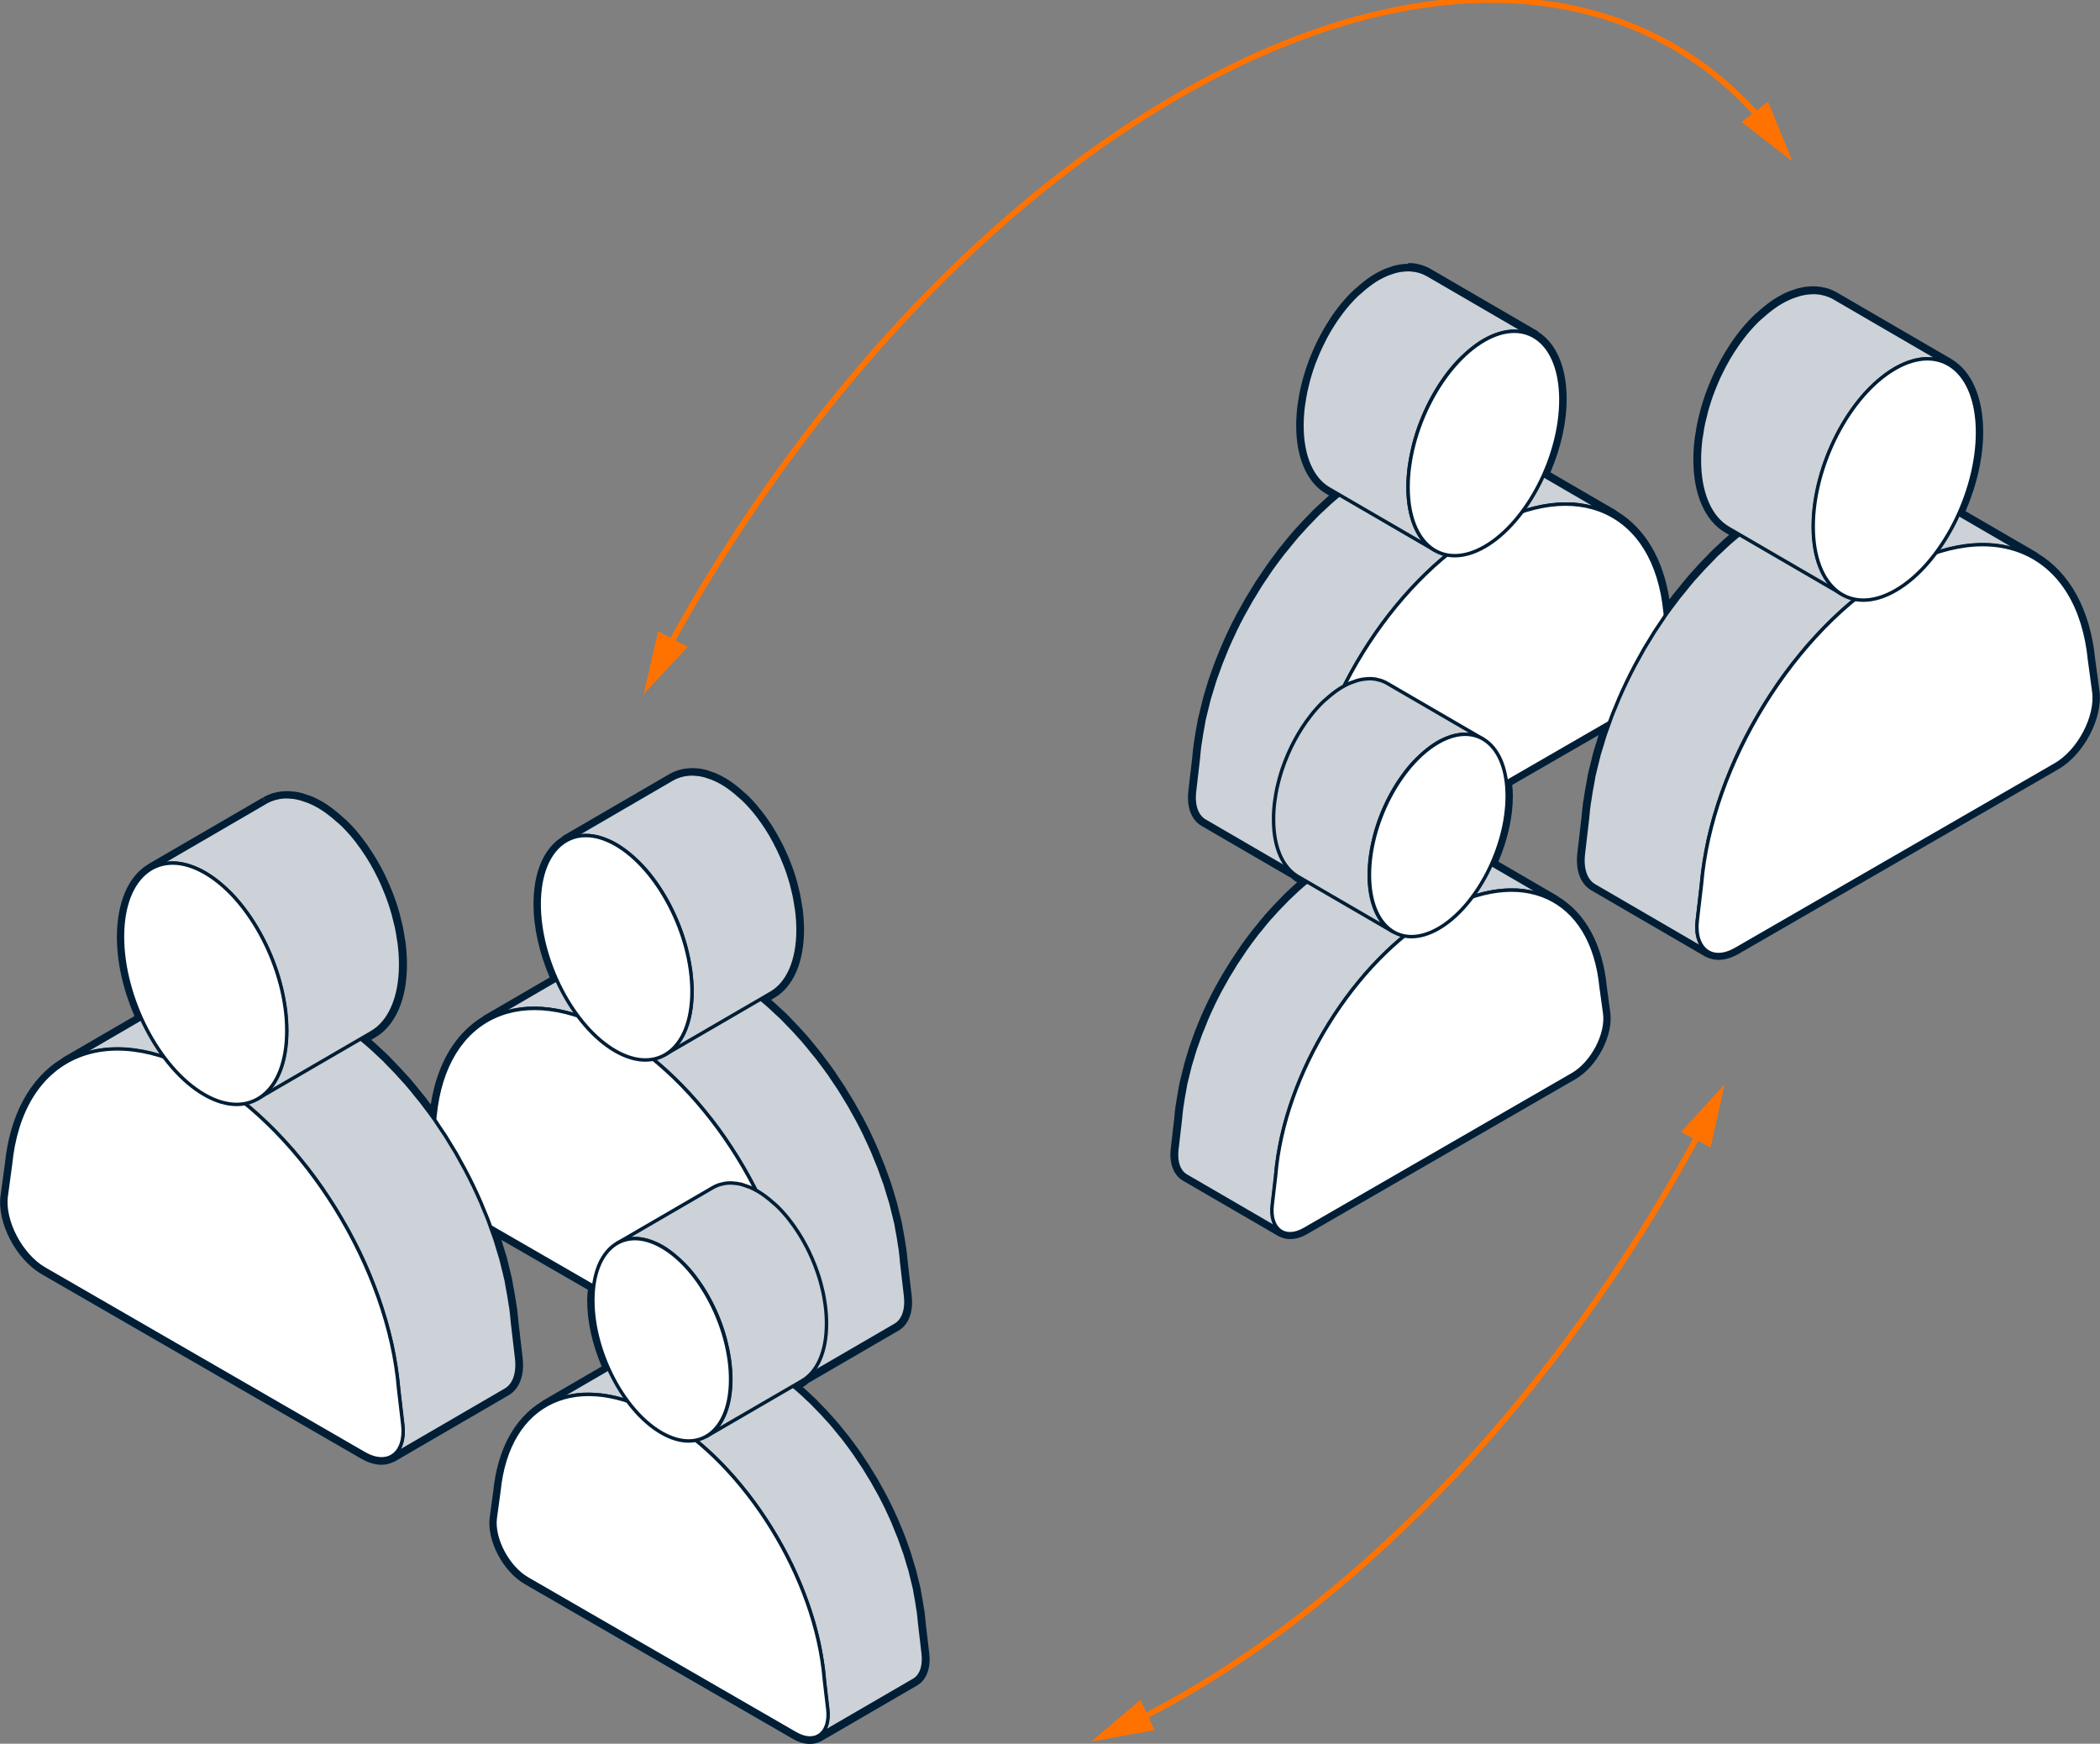 <?xml version="1.0" encoding="UTF-8"?>
<svg xmlns="http://www.w3.org/2000/svg" viewBox="0 0 365.38 303.36">
  <rect x="0" y="0" width="365.38" height="303.36" fill="#808080" stroke="none"/>
  <g stroke="#001e36" stroke-linecap="round" stroke-linejoin="round" stroke-width=".6">
    <path d="m138.48 230.41c-.08-.96-.21-1.93-.35-2.9-.14-.98-.31-1.96-.51-2.95-.08-.41-.15-.83-.24-1.24-.12-.56-.27-1.12-.41-1.68-.17-.67-.33-1.34-.52-2.01-.12-.41-.25-.83-.38-1.24-.24-.77-.47-1.53-.74-2.29-.13-.39-.28-.78-.42-1.17-.29-.79-.59-1.58-.91-2.36-.14-.34-.27-.68-.41-1.01-.46-1.09-.95-2.18-1.47-3.26 0 0 0-.01-.01-.02-.52-1.07-1.07-2.13-1.64-3.18-.17-.32-.35-.63-.53-.95-.42-.75-.86-1.5-1.31-2.24-.21-.34-.41-.68-.62-1.02-.48-.76-.97-1.51-1.47-2.25-.19-.28-.38-.57-.57-.85-.65-.93-1.31-1.84-2-2.73-.08-.11-.16-.22-.24-.32-.23-.3-.48-.58-.72-.87-.59-.74-1.18-1.48-1.8-2.19-.08-.09-.17-.18-.25-.27-.94-1.07-1.9-2.09-2.89-3.08-.46-.46-.93-.91-1.41-1.36-.37-.35-.73-.7-1.11-1.03-.54-.49-1.1-.95-1.65-1.41-.36-.3-.71-.61-1.08-.89-.62-.48-1.24-.94-1.87-1.39-.31-.23-.62-.47-.94-.68-.95-.65-1.91-1.26-2.88-1.82s-1.93-1.05-2.88-1.5c-.25-.12-.51-.24-.76-.35-.54-.24-1.06-.43-1.59-.64-.73-.28-1.46-.53-2.17-.75-.47-.14-.94-.28-1.4-.39-.44-.11-.88-.2-1.31-.28-.56-.11-1.11-.2-1.66-.26-.32-.04-.64-.07-.96-.1-.67-.05-1.34-.06-1.99-.04-.16 0-.34 0-.5 0-.8.04-1.58.15-2.34.29-.18.04-.36.08-.54.12-.6.14-1.18.3-1.75.5-.18.06-.36.12-.53.19-.72.28-1.41.6-2.08.98l18.46-10.73c.06-.03.11-.07.17-.1.51-.29 1.04-.55 1.58-.77.1-.04.22-.07.32-.11.18-.07.36-.13.53-.19.27-.1.53-.2.81-.29.31-.09.63-.15.94-.22.18-.04.36-.09.54-.12.1-.02.19-.05.28-.07.62-.11 1.25-.18 1.9-.22h.15.5c.48-.01.95-.03 1.44-.01.18 0 .37.04.55.05.32.02.64.06.96.1.29.03.56.04.86.08.26.04.54.12.8.17.44.08.87.17 1.32.28.23.06.45.08.68.15.23.06.48.18.72.25.72.21 1.44.47 2.18.75.26.1.51.16.78.27s.54.25.81.37c.25.11.51.23.76.35.95.45 1.91.94 2.88 1.5s1.93 1.17 2.88 1.82c.32.22.63.46.94.69.63.45 1.25.9 1.86 1.38.37.29.73.6 1.09.9.55.46 1.1.91 1.64 1.4.38.34.74.69 1.11 1.04.34.32.69.62 1.02.95.13.13.25.27.38.4.99.99 1.95 2.01 2.89 3.08.07.08.14.15.21.22.01.02.03.03.04.05.61.71 1.21 1.45 1.8 2.19.23.29.47.56.7.85 0 0 .01.01.02.02.08.1.16.21.24.32.63.82 1.25 1.66 1.86 2.51.05.07.09.14.14.21.2.28.38.57.57.85.37.55.76 1.1 1.12 1.67.12.19.24.39.36.59.21.34.42.68.62 1.02.22.35.44.71.65 1.06.23.39.44.78.66 1.18.18.32.36.63.53.95.09.18.2.35.29.52.47.87.91 1.76 1.34 2.65v.02c.43.9.85 1.81 1.25 2.72.08.18.14.35.22.53.14.34.28.68.41 1.02.17.42.36.85.52 1.27.14.36.26.72.39 1.08.14.39.28.78.42 1.17.08.24.18.47.26.71.17.52.32 1.05.48 1.58.13.41.26.83.38 1.24.04.13.08.26.12.39.15.54.26 1.08.4 1.62.14.56.29 1.12.41 1.68.02.1.05.21.08.31.07.31.1.62.16.93.19.98.37 1.97.5 2.94.03.2.08.4.1.6.1.77.18 1.54.24 2.3l.67 5.8c.22 1.89-.14 3.38-.9 4.33-.25.32-.55.58-.88.77l-18.46 10.73c1.34-.78 2.07-2.58 1.78-5.1l-.67-5.8z" fill="#ccd2d7"></path>
    <path d="m102.53 145.4s-.08 0-.12-.01c-.69-.04-1.35 0-1.99.15-.04 0-.09.02-.13.03-.64.15-1.25.38-1.81.71h.01s0 0-.01 0l18.46-10.73.08-.04c.23-.13.46-.24.7-.34.23-.1.47-.18.71-.25.11-.03.22-.05.33-.08.04 0 .09-.02.13-.03.09-.02.18-.05.27-.06.25-.04.51-.07.77-.09.27-.02.54-.02.82 0 .04 0 .09 0 .13.01.04 0 .08 0 .12.01.21.02.42.03.64.06.34.05.69.13 1.04.22.12.03.24.09.36.12.13.04.25.09.38.13.21.08.42.13.63.22.52.22 1.04.48 1.57.78.82.47 1.62 1.07 2.4 1.71.22.18.44.38.66.58.26.23.52.43.77.68.45.45.9.92 1.33 1.41 0 0 0 0 .01.01.34.39.67.8 1 1.22.29.38.58.77.86 1.17.11.15.21.31.31.46.05.07.09.14.14.21.11.16.22.32.32.48.25.38.48.77.72 1.17.23.4.45.8.67 1.21.05.09.09.19.14.28.03.06.06.12.09.19.13.26.27.53.4.79.21.44.41.88.61 1.33.19.44.37.88.54 1.32 0 .02.01.04.02.05 0 .01.01.03.02.04.2.51.38 1.02.55 1.54.19.57.36 1.14.52 1.71.03.1.05.2.08.31.03.13.06.25.09.38.11.43.22.85.31 1.28.14.66.24 1.32.34 1.97.02.14.05.28.07.42 0 .05.02.1.03.15.15 1.19.23 2.37.23 3.53 0 2.72-.46 5.05-1.27 6.89-.81 1.85-1.97 3.22-3.4 4.05l-18.46 10.73c2.84-1.65 4.65-5.49 4.67-10.94 0-1.21-.09-2.44-.25-3.68-.02-.14-.05-.28-.07-.42-.16-1.08-.38-2.17-.65-3.25-.03-.13-.06-.25-.09-.38-.33-1.22-.71-2.42-1.17-3.6 0-.02-.02-.04-.02-.05-.46-1.18-.98-2.33-1.55-3.45-.03-.06-.06-.12-.09-.19-.57-1.09-1.19-2.14-1.85-3.14-.05-.07-.1-.14-.14-.21-.68-1.01-1.41-1.97-2.18-2.85 0 0 0 0-.01-.01-.67-.77-1.38-1.45-2.09-2.09-.22-.2-.44-.4-.67-.58-.78-.64-1.58-1.24-2.4-1.71-.75-.43-1.49-.75-2.2-1-.13-.04-.26-.09-.38-.13-.7-.22-1.38-.36-2.04-.41z" fill="#ccd2d7"></path>
    <path d="m107.17 179.76c-16.18-9.34-29.77-3.13-31.49 14.4l-.68 5.02c-.58 4.02 2.36 9.64 6.18 11.85l51.72 29.86c3.83 2.21 6.78 0 6.25-4.67l-.67-5.8c-1.6-19.45-15.13-41.31-31.31-50.65z" fill="#fff"></path>
    <path d="m107.16 146.94c-7.34-4.24-13.32.35-13.35 10.27s5.91 21.38 13.24 25.62c7.34 4.24 13.32-.35 13.35-10.27s-5.91-21.38-13.24-25.62z" fill="#fff"></path>
    <path d="m69.34 241.61c-.09-1.03-.23-2.07-.37-3.12-.15-1.05-.34-2.11-.54-3.17-.09-.45-.16-.89-.25-1.34-.13-.6-.29-1.21-.44-1.81-.18-.72-.35-1.44-.56-2.16-.13-.45-.27-.89-.41-1.33-.25-.82-.51-1.65-.79-2.47-.14-.42-.3-.84-.45-1.26-.31-.85-.64-1.7-.98-2.54-.15-.36-.29-.73-.44-1.09-.5-1.18-1.02-2.35-1.58-3.5 0 0 0-.02-.01-.02-.56-1.15-1.15-2.29-1.76-3.41-.19-.34-.38-.68-.57-1.02-.46-.81-.92-1.61-1.4-2.41-.22-.37-.44-.73-.67-1.1-.51-.82-1.05-1.62-1.59-2.42-.21-.3-.4-.62-.62-.92-.69-1-1.41-1.98-2.15-2.93-.09-.11-.17-.23-.25-.34-.25-.32-.52-.62-.77-.94-.64-.79-1.27-1.59-1.93-2.35-.09-.1-.18-.19-.27-.29-1.01-1.15-2.05-2.25-3.11-3.31-.5-.5-1-.98-1.51-1.46-.4-.37-.79-.75-1.19-1.11-.58-.52-1.18-1.02-1.77-1.51-.39-.32-.77-.65-1.16-.96-.66-.52-1.34-1.01-2.01-1.49-.34-.24-.67-.5-1.01-.73-1.02-.69-2.05-1.35-3.09-1.95-1.05-.6-2.08-1.13-3.1-1.61-.27-.13-.54-.25-.82-.37-.58-.26-1.15-.47-1.71-.69-.79-.3-1.57-.57-2.34-.8-.51-.15-1.01-.3-1.51-.42-.48-.12-.95-.21-1.41-.3-.6-.11-1.2-.21-1.78-.28-.35-.04-.69-.08-1.03-.1-.73-.05-1.44-.07-2.14-.04-.18 0-.36 0-.54 0-.86.05-1.7.16-2.51.31-.2.04-.39.09-.58.13-.64.15-1.27.33-1.88.54-.19.07-.39.13-.57.2-.77.3-1.52.65-2.23 1.06l19.85-11.54c.06-.04.12-.07.18-.1.55-.31 1.12-.59 1.7-.83.11-.05.23-.08.35-.12.19-.07.38-.14.57-.2.29-.1.57-.22.87-.31.33-.09.67-.16 1.01-.23.19-.04.39-.1.58-.13.1-.02.2-.05.31-.07.67-.12 1.35-.2 2.05-.24h.16c.18-.01.36 0 .54 0 .51-.02 1.02-.04 1.55-.01.19 0 .4.04.59.06.34.02.68.06 1.03.1.31.03.61.04.92.09.28.04.58.13.86.18.47.09.94.19 1.42.3.25.06.48.09.73.16s.52.19.77.27c.77.23 1.55.5 2.34.8.28.11.55.17.84.29s.58.27.87.4c.27.12.54.24.82.37 1.02.48 2.05 1.01 3.1 1.61 1.04.6 2.07 1.26 3.09 1.95.34.23.68.5 1.01.74.67.48 1.34.96 2 1.49.4.31.78.64 1.17.97.59.49 1.18.98 1.76 1.5.41.36.8.74 1.2 1.12.36.34.74.67 1.1 1.02.14.14.27.29.4.43 1.06 1.06 2.1 2.16 3.11 3.31.07.08.15.16.23.24.02.02.03.03.04.05.66.76 1.3 1.56 1.93 2.35.25.31.51.6.75.92 0 0 .01.02.02.02.09.11.17.23.25.34.68.89 1.35 1.78 2 2.7.05.08.1.15.15.23.21.3.41.61.61.92.4.6.81 1.19 1.2 1.79.13.21.25.42.38.63.23.36.45.73.67 1.1.23.38.47.76.7 1.14.24.42.47.84.7 1.27.19.34.39.68.57 1.03.1.19.21.37.31.56.5.94.98 1.89 1.44 2.85 0 0 0 .02.01.02.47.97.91 1.95 1.34 2.93.08.19.15.38.23.57.15.36.3.73.45 1.09.19.46.39.91.56 1.37.15.39.28.78.42 1.16.15.42.31.84.45 1.26.09.26.19.51.28.77.19.56.35 1.13.52 1.7.14.45.28.89.41 1.33.04.14.09.28.13.42.16.58.28 1.16.43 1.74.15.6.31 1.21.44 1.81.02.11.06.22.08.34.07.34.1.67.17 1 .21 1.06.39 2.11.54 3.17.03.21.08.43.11.64.11.83.19 1.65.26 2.47l.73 6.24c.23 2.03-.15 3.63-.97 4.66-.27.34-.59.62-.95.83l-19.85 11.54c1.44-.84 2.23-2.78 1.92-5.49l-.72-6.24z" fill="#ccd2d7"></path>
    <path d="m30.69 150.19s-.09-.01-.13-.01c-.74-.05-1.46 0-2.14.16-.05.01-.09.02-.14.03-.69.16-1.34.41-1.95.77h.01s0 0-.01 0l19.85-11.54.08-.05c.24-.14.49-.26.75-.37.25-.1.5-.19.76-.27.12-.03.24-.05.35-.08.05-.01.09-.02.14-.03.1-.02.19-.05.29-.07.27-.05.54-.08.82-.1.29-.02.58-.02.88 0 .05 0 .1.01.14.01s.09.01.13.01c.23.02.46.03.69.07.37.06.74.14 1.12.24.13.03.26.09.39.13.14.04.27.09.41.14.23.08.45.14.68.24.56.23 1.12.51 1.69.84.89.51 1.74 1.15 2.58 1.84.24.2.47.41.71.62.28.25.56.46.83.73.49.48.96.99 1.43 1.52 0 0 0 0 .01.01.37.42.72.86 1.07 1.31.31.41.62.83.92 1.26.12.16.22.33.34.5.05.08.1.15.15.23.12.17.23.34.35.52.26.41.52.83.77 1.26s.49.86.72 1.3l.15.3c.03.07.07.13.1.2.14.28.29.57.43.85.23.47.45.95.65 1.43.2.47.4.95.58 1.42 0 .02.02.04.02.06 0 .01.01.03.02.04.21.55.41 1.1.59 1.66.2.61.39 1.22.56 1.84.03.11.05.22.08.33.04.14.07.27.1.41.12.46.24.91.34 1.37.15.71.26 1.41.36 2.12.02.15.06.3.08.45 0 .05.02.11.03.16.16 1.28.25 2.55.24 3.8 0 2.93-.5 5.43-1.37 7.41-.87 1.99-2.12 3.46-3.65 4.35l-19.85 11.54c3.06-1.78 5-5.9 5.02-11.76 0-1.3-.09-2.63-.27-3.96-.02-.15-.06-.3-.08-.45-.17-1.16-.4-2.33-.7-3.5-.03-.14-.06-.27-.1-.41-.35-1.31-.77-2.6-1.26-3.87 0-.02-.02-.04-.02-.06-.49-1.27-1.05-2.51-1.67-3.7-.03-.07-.07-.13-.1-.2-.61-1.17-1.28-2.3-1.99-3.37-.05-.08-.1-.15-.15-.23-.74-1.09-1.52-2.12-2.34-3.07 0 0 0-.01-.01-.01-.72-.83-1.48-1.55-2.25-2.25-.24-.21-.47-.43-.72-.63-.84-.69-1.7-1.33-2.58-1.84-.81-.47-1.6-.81-2.37-1.08-.14-.05-.28-.1-.41-.14-.75-.23-1.49-.39-2.19-.44z" fill="#ccd2d7"></path>
    <path d="m35.68 187.14c-17.4-10.05-32.01-3.37-33.86 15.48l-.73 5.4c-.62 4.33 2.54 10.37 6.65 12.74l55.62 32.11c4.11 2.38 7.3 0 6.72-5.02l-.73-6.24c-1.72-20.91-16.27-44.42-33.67-54.47z" fill="#fff"></path>
    <path d="m35.66 151.85c-7.89-4.56-14.32.37-14.35 11.04s6.35 23 14.24 27.55c7.89 4.56 14.32-.37 14.35-11.04s-6.35-23-14.24-27.55z" fill="#fff"></path>
    <path d="m143.42 292.16c-.07-.86-.19-1.74-.31-2.61-.12-.88-.28-1.77-.46-2.66-.07-.37-.13-.75-.21-1.12-.11-.5-.25-1.01-.37-1.52-.15-.6-.29-1.21-.47-1.81-.11-.37-.23-.75-.34-1.12-.21-.69-.43-1.38-.67-2.07-.12-.35-.25-.7-.38-1.05-.26-.71-.53-1.42-.82-2.13-.12-.3-.24-.61-.37-.91-.42-.99-.85-1.97-1.32-2.94 0 0 0-.01-.01-.02-.47-.97-.96-1.92-1.47-2.86-.16-.29-.32-.57-.48-.86-.38-.68-.77-1.35-1.18-2.02-.19-.31-.37-.61-.56-.92-.43-.69-.88-1.36-1.33-2.03-.17-.26-.34-.52-.52-.77-.58-.84-1.18-1.66-1.8-2.46-.07-.1-.14-.19-.21-.29-.21-.27-.43-.52-.65-.79-.53-.67-1.07-1.33-1.62-1.97-.07-.09-.15-.16-.22-.25-.84-.96-1.72-1.89-2.6-2.78-.42-.42-.84-.82-1.27-1.23-.33-.31-.66-.63-1-.93-.49-.44-.99-.85-1.49-1.27-.32-.27-.64-.55-.97-.8-.55-.44-1.12-.84-1.69-1.25-.28-.2-.56-.42-.84-.61-.86-.58-1.72-1.13-2.59-1.64-.88-.51-1.74-.94-2.6-1.35-.23-.11-.46-.21-.68-.31-.48-.21-.96-.39-1.44-.58-.66-.26-1.31-.48-1.96-.67-.42-.13-.85-.25-1.27-.36-.4-.1-.79-.18-1.18-.25-.5-.1-1-.18-1.49-.23-.29-.03-.58-.07-.86-.09-.61-.04-1.21-.05-1.79-.04-.15 0-.3 0-.45 0-.72.04-1.42.13-2.11.26-.16.03-.32.07-.49.11-.54.12-1.07.27-1.58.45-.16.06-.32.11-.48.17-.65.25-1.28.54-1.87.89l16.64-9.67c.05-.03.1-.06.15-.09.46-.26.94-.49 1.43-.7.09-.04.19-.06.29-.1.16-.06.32-.11.48-.17.24-.09.48-.18.73-.26.28-.08.57-.13.85-.2.16-.04.32-.08.49-.11.09-.02.17-.04.26-.06.56-.1 1.13-.16 1.72-.2h.13.45c.43-.01.86-.03 1.3-.01.16 0 .33.04.49.05.29.02.57.05.86.09.26.03.51.04.77.08.24.04.48.11.72.15.39.07.79.16 1.19.25.21.05.41.07.62.13s.43.16.65.22c.65.19 1.3.42 1.96.67.24.09.46.14.7.24s.49.22.73.33c.23.1.46.2.68.31.86.41 1.72.84 2.6 1.35.87.5 1.74 1.06 2.59 1.64.29.2.57.42.85.62.56.4 1.13.81 1.68 1.25.33.26.65.54.98.81.5.41.99.82 1.48 1.26.34.3.67.62 1 .94.31.29.62.56.92.86.12.12.22.25.34.36.89.89 1.76 1.81 2.61 2.78.06.07.13.13.19.2.01.01.02.03.04.04.55.64 1.09 1.31 1.62 1.97.21.26.43.5.63.77 0 0 .01.01.02.02.07.09.14.19.21.29.57.74 1.13 1.49 1.67 2.27.04.06.09.13.13.19.18.25.34.51.51.77.34.5.68.99 1.01 1.5.11.17.21.35.32.53.19.3.38.61.56.92.19.32.4.64.59.96.2.35.39.71.59 1.06.16.29.32.57.48.86.09.16.18.31.26.47.42.79.82 1.59 1.21 2.39v.02c.39.81.77 1.63 1.12 2.46.07.16.13.32.19.48.13.3.25.61.37.92.16.38.32.76.47 1.15.13.32.23.65.35.98.13.35.26.7.38 1.06.07.21.16.43.23.64.16.47.29.95.43 1.42.11.37.23.75.34 1.12.03.12.07.23.11.35.13.49.24.97.36 1.46.13.51.26 1.01.37 1.52.02.09.05.19.07.28.06.28.09.56.14.84.17.89.33 1.77.45 2.66.03.18.07.36.09.54.09.69.16 1.39.22 2.07l.61 5.23c.19 1.7-.13 3.05-.81 3.9-.23.29-.49.52-.8.7l-16.65 9.67c1.21-.7 1.87-2.33 1.61-4.6l-.61-5.23z" fill="#ccd2d7"></path>
    <path d="m111.01 215.51s-.07 0-.11-.01c-.62-.04-1.22 0-1.79.13-.04 0-.08.02-.12.03-.58.14-1.12.35-1.63.64h.01s0 0-.01 0l16.64-9.67.07-.04c.2-.12.41-.22.63-.31.21-.09.42-.16.64-.22.1-.03.2-.04.3-.07.04 0 .08-.02.12-.03.08-.02.16-.04.24-.06.23-.04.46-.07.69-.08.24-.02.49-.02.74 0 .04 0 .08 0 .12.01.04 0 .07 0 .11.01.19.01.38.03.58.06.31.05.62.11.94.2.11.03.22.08.32.11.11.04.23.08.34.12.19.07.38.12.57.2.47.19.94.43 1.42.71.74.43 1.46.96 2.17 1.55.2.17.4.34.6.52.23.21.47.39.69.61.41.4.81.83 1.2 1.28 0 0 0 0 .01.01.31.35.61.72.9 1.1.26.34.52.69.78 1.05.1.14.19.28.28.42.04.06.09.13.13.19.1.14.2.29.29.43.22.34.44.7.65 1.06s.41.72.61 1.09c.04.08.08.17.13.25.03.06.06.11.09.17.12.24.25.47.36.71.19.39.37.79.55 1.2.17.39.33.79.49 1.19 0 .02.01.03.02.05 0 .01.01.02.02.04.18.46.34.92.5 1.39.17.51.33 1.03.47 1.54.03.09.04.18.07.28.03.12.05.23.09.34.1.38.2.77.28 1.15.13.59.22 1.19.31 1.78.02.13.05.25.06.38 0 .04.02.09.02.14.14 1.07.21 2.14.2 3.18 0 2.46-.42 4.55-1.15 6.21s-1.78 2.9-3.06 3.65l-16.64 9.67c2.56-1.49 4.2-4.95 4.21-9.86 0-1.09-.08-2.2-.23-3.32-.02-.13-.05-.25-.06-.38-.14-.98-.34-1.96-.59-2.93-.03-.11-.05-.23-.08-.34-.29-1.1-.64-2.18-1.05-3.25 0-.02-.01-.03-.02-.05-.41-1.06-.88-2.1-1.4-3.11-.03-.06-.06-.11-.09-.17-.51-.98-1.07-1.93-1.67-2.83-.04-.06-.09-.13-.13-.19-.62-.91-1.27-1.78-1.96-2.57 0 0 0 0-.01-.01-.6-.69-1.24-1.3-1.89-1.88-.2-.18-.4-.36-.6-.53-.7-.58-1.42-1.12-2.16-1.55-.68-.39-1.34-.68-1.99-.9-.12-.04-.23-.08-.34-.12-.63-.2-1.25-.32-1.84-.37z" fill="#ccd2d7"></path>
    <path d="m115.19 246.49c-14.59-8.42-26.84-2.82-28.39 12.98l-.62 4.52c-.52 3.63 2.13 8.69 5.58 10.68l46.63 26.92c3.45 1.99 6.12 0 5.64-4.21l-.61-5.23c-1.44-17.53-13.64-37.24-28.23-45.67z" fill="#fff"></path>
    <path d="m115.18 216.91c-6.61-3.82-12.01.31-12.03 9.26-.03 8.94 5.33 19.28 11.94 23.1 6.62 3.82 12.01-.31 12.03-9.26s-5.33-19.28-11.94-23.1z" fill="#fff"></path>
  </g>
  <path d="m120.38 134.64h.35c.04 0 .09 0 .13.01.04 0 .08 0 .12.01.21.02.42.03.64.06.34.05.69.13 1.04.22.12.03.24.09.36.12.13.04.25.09.38.13.21.07.42.13.63.22.52.22 1.04.48 1.57.78.83.47 1.62 1.07 2.4 1.71.22.18.44.38.66.58.26.23.52.43.77.68.46.45.9.92 1.33 1.42 0 0 0 0 .01.01.34.39.67.8 1 1.22.29.38.58.77.86 1.17.11.15.21.31.31.47.05.07.09.14.14.21.11.16.22.32.32.48.25.38.48.77.72 1.17.23.4.45.8.67 1.21.05.09.09.19.14.28.03.06.06.13.1.19.13.26.27.53.4.79.21.44.41.88.61 1.33.19.44.37.88.54 1.32 0 .02.02.03.02.05 0 .01.01.03.02.04.2.51.38 1.02.55 1.54.19.57.36 1.14.52 1.71.03.1.05.2.08.31.03.13.06.25.09.38.11.43.22.85.31 1.28.14.66.24 1.31.34 1.97.02.14.05.28.07.42 0 .05.02.1.03.15.15 1.19.23 2.37.23 3.53 0 2.72-.47 5.05-1.28 6.89-.81 1.85-1.97 3.22-3.4 4.05l-1.79 1.04c.55.46 1.1.92 1.64 1.4.38.34.74.69 1.11 1.04.34.32.68.62 1.02.95.13.13.25.27.38.4.99.99 1.95 2.01 2.89 3.08.07.08.14.15.21.22.02.02.03.03.04.05.62.71 1.21 1.45 1.8 2.19.23.29.47.56.7.85 0 0 .01.02.02.02.08.11.16.22.23.32.63.82 1.26 1.66 1.86 2.51.05.07.09.14.14.21.2.28.38.57.57.85.37.56.76 1.1 1.12 1.67.12.19.23.39.36.59.21.34.42.68.62 1.02.22.35.44.7.65 1.06.23.39.44.79.65 1.18.18.32.36.63.53.95.09.18.2.35.29.53.47.87.91 1.76 1.34 2.65v.02c.43.9.85 1.81 1.25 2.72.08.18.14.35.22.53.14.34.28.68.41 1.01.17.42.36.85.52 1.27.14.36.26.72.39 1.08.14.39.29.78.42 1.17.08.24.18.48.26.71.17.53.32 1.05.48 1.58.13.41.26.83.38 1.24.04.13.08.26.12.39.15.54.26 1.08.4 1.62.14.56.29 1.12.41 1.68.02.1.05.21.08.31.07.31.1.62.16.93.19.98.37 1.97.5 2.95.03.2.08.4.1.6.1.77.18 1.54.24 2.3l.68 5.8c.22 1.89-.14 3.38-.9 4.33-.25.32-.55.58-.88.77l-15.74 9.14c-.19.14-.34.35-.54.46l-1.61.94s0 0 0 0c.5.41.99.82 1.48 1.26.34.3.67.62 1 .94.31.29.62.56.92.86.12.12.22.25.34.36.89.89 1.76 1.81 2.61 2.78.06.07.13.13.19.2.01.02.02.03.04.04.56.64 1.09 1.31 1.62 1.97.21.26.43.5.63.77 0 0 0 .01.02.02.07.09.14.19.21.29.57.74 1.13 1.5 1.67 2.27.05.06.09.13.13.19.18.26.34.51.52.77.34.5.68.99 1.01 1.5.11.17.21.35.32.53.19.3.38.61.56.92.2.32.4.64.59.96.2.35.39.71.59 1.06.16.29.32.57.48.86.08.16.18.31.26.47.42.79.82 1.59 1.21 2.39v.02c.39.81.77 1.63 1.12 2.46.07.16.13.32.2.48.13.3.25.61.37.92.16.38.32.76.47 1.15.13.32.23.65.35.98.13.35.26.7.38 1.05.07.22.16.43.23.65.16.47.29.95.43 1.42.11.37.24.75.34 1.12.03.12.08.23.11.35.14.49.24.97.36 1.46.13.51.26 1.01.37 1.52.02.09.05.19.07.28.06.28.09.56.14.84.17.89.33 1.77.45 2.65.02.18.07.36.09.54.09.7.16 1.39.22 2.07l.61 5.23c.2 1.7-.13 3.04-.81 3.9-.23.29-.49.52-.8.7l-16.64 9.67s.07-.07.11-.1c-.47.31-1.02.47-1.64.47-.75 0-1.6-.24-2.5-.76l-46.63-26.92c-3.45-1.99-6.1-7.06-5.58-10.68l.62-4.53c.74-7.56 3.95-12.75 8.68-15.22-.18.09-.37.16-.55.26l11.01-6.4c-1.73-3.81-2.8-8-2.79-11.95 0-.84.1-1.6.19-2.35l-17.95-10.36c.15.41.3.83.45 1.24.09.26.19.51.28.77.19.56.35 1.13.52 1.69.14.45.28.89.41 1.33.04.14.09.28.13.42.16.58.28 1.16.43 1.74.15.6.31 1.21.44 1.81.02.11.06.22.08.33.07.34.11.67.17 1 .21 1.06.39 2.11.54 3.17.03.21.08.43.11.64.11.83.2 1.65.26 2.47l.73 6.24c.23 2.03-.15 3.63-.97 4.66-.27.34-.59.62-.95.83l-19.85 11.54s.08-.08.13-.12c-.56.36-1.22.56-1.95.56-.9 0-1.91-.29-2.99-.91l-55.56-32.06c-4.11-2.37-7.27-8.42-6.65-12.74l.73-5.4c.89-9.02 4.72-15.21 10.35-18.16-.21.11-.44.19-.65.31l13.13-7.63c-2.06-4.54-3.35-9.54-3.33-14.25.02-5.9 2-10.03 5.1-11.79-.02.01-.05.01-.07.03l19.84-11.53s.05-.03.08-.05c.24-.14.49-.26.75-.37.25-.1.5-.19.76-.27.12-.03.24-.05.35-.08.05 0 .09-.02.14-.03.1-.02.19-.05.29-.07.27-.05.54-.08.82-.1.16-.01.33-.02.5-.02h.38c.05 0 .1.01.14.01.05 0 .09.01.13.02.23.02.46.03.69.07.37.06.74.14 1.12.24.13.03.26.09.38.13.14.04.27.09.41.14.23.08.45.14.68.23.56.23 1.12.51 1.69.84.89.51 1.74 1.15 2.58 1.84.24.2.47.41.71.62.28.25.56.46.83.73.49.48.96.99 1.43 1.52 0 0 0 0 .01.01.37.42.72.86 1.07 1.31.32.41.62.83.92 1.26.11.16.22.33.34.5.05.08.1.15.15.23.12.17.23.34.35.52.27.41.52.83.77 1.26s.49.86.72 1.3l.15.3c.03.07.07.14.1.2.14.29.29.57.43.85.23.47.44.95.65 1.43.2.47.4.95.58 1.42 0 .02.02.04.02.06 0 .01.01.03.02.04.21.55.41 1.1.59 1.66.2.61.39 1.22.56 1.84.03.11.05.22.08.33.04.14.06.27.1.41.12.46.24.91.34 1.37.15.71.26 1.41.37 2.12.02.15.06.3.08.45 0 .05.02.11.03.16.16 1.28.25 2.55.24 3.8 0 2.93-.5 5.42-1.37 7.41s-2.12 3.46-3.65 4.35l-1.92 1.12s0 0 0 0c.59.49 1.18.98 1.76 1.5.41.36.8.74 1.2 1.12.36.34.74.67 1.1 1.02.14.14.27.29.4.43 1.06 1.07 2.1 2.16 3.11 3.31.07.08.15.16.23.24.02.02.03.03.04.05.66.76 1.3 1.56 1.93 2.35.25.31.51.6.75.92 0 0 .01.02.02.02.09.11.17.23.25.34.68.88 1.34 1.77 1.99 2.69l.08-.6c.83-8.39 4.38-14.15 9.62-16.89-.2.1-.41.17-.6.29l12.21-7.09c-1.92-4.22-3.11-8.87-3.1-13.25.02-5.87 2.15-9.81 5.39-11.22-.23.1-.49.15-.71.28l18.45-10.72s.05-.03.08-.04c.23-.13.46-.24.7-.34.23-.1.47-.18.71-.25.11-.03.22-.05.33-.08.05 0 .09-.02.14-.03.09-.02.18-.05.27-.06.25-.04.5-.07.77-.09.15-.01.31-.02.47-.02m-21.87 11.68s0 0 0 0m-72.15 4.86s0 0 0 0m94.04-17.49c-.18 0-.36 0-.54.02-.28.02-.57.05-.87.1-.08.02-.15.03-.22.05l-.08.02s-.06.01-.07.02h-.06s-.13.04-.13.04c-.1.02-.19.04-.28.07-.27.08-.54.17-.81.29-.27.11-.54.24-.8.39-.05.03-.08.04-.11.06l-18.43 10.71s0 0 0 0c-.11.07-.21.16-.29.26-3.1 1.98-4.86 6.1-4.87 11.54-.01 4.06.96 8.48 2.82 12.84l-11.43 6.64c-.09.05-.17.11-.23.19-4.79 2.9-7.95 8.24-9.04 15.27-.17-.22-.34-.45-.52-.69l-.09-.13c-.05-.08-.11-.15-.16-.22-.16-.21-.32-.39-.47-.57-.1-.12-.21-.25-.31-.38l-.1-.13c-.6-.75-1.22-1.52-1.85-2.25l-.05-.06s-.09-.1-.14-.15c-.02-.02-.05-.05-.07-.08-.98-1.11-2.01-2.21-3.16-3.37-.06-.06-.12-.12-.18-.19-.07-.08-.15-.16-.22-.24-.23-.23-.46-.43-.68-.64-.15-.14-.3-.27-.44-.41l-.28-.26c-.31-.29-.62-.59-.94-.87-.23-.21-.47-.41-.7-.61l.69-.4c1.72-1 3.12-2.66 4.07-4.82.96-2.18 1.45-4.8 1.46-7.81 0-1.27-.08-2.59-.25-3.93 0-.06-.02-.11-.03-.16-.01-.1-.03-.19-.05-.29-.01-.05-.02-.11-.03-.17-.11-.72-.22-1.47-.38-2.21-.08-.38-.18-.76-.28-1.14l-.07-.27c-.02-.08-.04-.15-.05-.21l-.05-.21-.03-.12c-.02-.08-.04-.16-.06-.24-.17-.61-.36-1.25-.57-1.87-.17-.51-.36-1.05-.61-1.69 0-.02-.02-.05-.03-.07 0-.01 0-.02-.01-.03-.19-.49-.39-.98-.6-1.46-.21-.49-.44-.98-.67-1.46-.09-.18-.17-.35-.26-.52l-.18-.35c-.04-.07-.05-.1-.07-.14l-.03-.06c-.04-.08-.06-.12-.09-.17l-.08-.15c-.24-.45-.49-.9-.74-1.33-.3-.51-.55-.92-.8-1.3-.08-.13-.17-.26-.26-.39l-.1-.14-.07-.11-.06-.1-.14-.21c-.07-.11-.15-.22-.22-.33-.31-.44-.63-.87-.95-1.29-.35-.45-.71-.89-1.09-1.33-.02-.02-.04-.05-.06-.07-.5-.57-.98-1.08-1.46-1.55-.19-.18-.38-.35-.58-.51-.1-.08-.19-.16-.29-.25l-.12-.11c-.2-.18-.41-.37-.62-.54-1-.83-1.87-1.45-2.72-1.94-.6-.35-1.21-.65-1.8-.9-.17-.07-.34-.13-.51-.18-.08-.02-.15-.05-.23-.07l-.09-.03c-.12-.04-.24-.08-.35-.12-.04-.01-.08-.03-.11-.04-.1-.04-.21-.08-.31-.1-.39-.11-.8-.2-1.22-.26-.25-.04-.48-.06-.72-.07h-.05s-.12-.02-.12-.02c-.09 0-.14-.01-.18-.02-.14 0-.28 0-.42 0-.19 0-.38 0-.57.02-.31.02-.62.06-.93.11-.08.01-.17.03-.25.06l-.08.02s-.06.01-.1.02c-.02 0-.07.01-.09.02-.04 0-.07.02-.11.02-.09.02-.18.04-.27.07-.31.09-.59.19-.87.31-.31.13-.59.27-.86.42l.44.9-.49-.87s-.04.02-.05.03l-19.84 11.53s0 0 0 0c-.02.01-.04.03-.06.04-.03.02-.05.04-.08.06-3.41 2.07-5.37 6.62-5.39 12.53-.01 4.38 1.04 9.15 3.06 13.84l-12.36 7.18c-.09.05-.17.12-.24.19-5.59 3.38-9.11 9.88-9.96 18.43l-.73 5.36c-.68 4.73 2.66 11.15 7.14 13.74l55.62 32.11c1.2.69 2.37 1.05 3.49 1.05.75 0 1.45-.16 2.07-.47.09-.02.17-.06.25-.1l19.85-11.54c.47-.28.89-.64 1.23-1.08 1.02-1.29 1.43-3.15 1.18-5.39l-.73-6.24c-.06-.77-.15-1.62-.26-2.48-.02-.14-.04-.27-.07-.41-.02-.08-.03-.17-.04-.25-.13-.95-.31-1.98-.55-3.21-.03-.15-.05-.29-.07-.44-.03-.19-.06-.39-.1-.58-.02-.08-.03-.15-.05-.22l-.03-.13c-.09-.41-.2-.83-.3-1.25l-.14-.58c-.05-.21-.1-.42-.15-.63-.09-.38-.18-.76-.29-1.14-.02-.08-.05-.16-.07-.24-.02-.06-.04-.12-.06-.18-.09-.31-.19-.62-.28-.92l-.14-.44-.15-.5c-.07-.23-.14-.46-.21-.7l15.04 8.68c-.06.57-.12 1.16-.12 1.81-.01 3.65.86 7.62 2.52 11.53l-10.23 5.95c-.08.05-.16.11-.22.17-4.72 2.87-7.69 8.35-8.41 15.56l-.61 4.49c-.58 4.02 2.26 9.48 6.07 11.68l46.63 26.92c1.03.6 2.04.9 3 .9.65 0 1.25-.14 1.79-.41.08-.02.16-.06.23-.1l16.64-9.67c.42-.24.78-.56 1.08-.94.88-1.11 1.24-2.72 1.02-4.63l-.61-5.24c-.05-.67-.13-1.38-.22-2.09-.01-.11-.04-.23-.06-.34-.01-.07-.03-.14-.04-.2-.11-.81-.26-1.67-.46-2.71-.03-.13-.04-.25-.06-.37-.03-.16-.05-.32-.08-.48-.02-.07-.03-.13-.05-.19l-.03-.11c-.08-.37-.17-.74-.27-1.11l-.11-.43c-.05-.18-.09-.36-.13-.54-.07-.32-.15-.63-.24-.95-.02-.08-.04-.15-.07-.21l-.05-.15c-.07-.26-.16-.53-.24-.8l-.1-.34-.12-.39c-.1-.35-.21-.7-.32-1.05-.04-.12-.09-.25-.13-.37-.03-.09-.07-.18-.1-.28-.1-.3-.21-.59-.31-.88l-.07-.2-.13-.36c-.07-.21-.15-.42-.23-.64-.1-.25-.2-.51-.31-.77l-.16-.39-.09-.22c-.09-.24-.19-.47-.29-.7l-.09-.21c-.04-.09-.07-.18-.11-.27-.36-.83-.74-1.67-1.14-2.5 0 0 0-.02-.01-.03-.4-.84-.82-1.65-1.23-2.42-.05-.09-.1-.18-.15-.27-.04-.07-.08-.14-.11-.2-.13-.24-.26-.46-.38-.69l-.11-.19-.2-.36c-.13-.24-.26-.48-.4-.72-.13-.22-.26-.44-.4-.65l-.2-.32-.03-.05c-.18-.3-.36-.6-.54-.89-.04-.07-.09-.14-.13-.22-.06-.1-.12-.21-.19-.31-.25-.39-.52-.78-.78-1.17l-.24-.36-.2-.31c-.1-.16-.21-.32-.32-.47l-.05-.07-.09-.13c-.5-.71-1.04-1.44-1.7-2.3l-.08-.1c-.05-.06-.09-.13-.14-.19-.14-.18-.27-.33-.4-.49-.09-.1-.17-.2-.25-.31-.53-.67-1.08-1.35-1.65-2l-.04-.05s-.09-.09-.13-.14l-.06-.06c-.8-.91-1.67-1.84-2.65-2.82-.05-.05-.1-.1-.14-.15-.07-.07-.13-.14-.2-.21-.19-.19-.39-.37-.58-.54-.12-.11-.24-.22-.36-.34l-.2-.19c-.27-.26-.54-.51-.82-.76-.14-.12-.28-.25-.42-.37l.38-.22c.22-.12.38-.28.51-.4.03-.03.06-.06.1-.09l15.68-9.11c.45-.26.84-.6 1.17-1.02.96-1.21 1.35-2.96 1.11-5.06l-.68-5.81c-.06-.72-.14-1.51-.25-2.31-.02-.12-.04-.25-.06-.38-.01-.08-.03-.15-.04-.23-.13-.9-.29-1.85-.51-3-.03-.14-.05-.27-.07-.4-.03-.18-.06-.36-.1-.55-.02-.07-.03-.14-.05-.21l-.03-.11c-.08-.39-.19-.79-.29-1.19l-.13-.51c-.05-.19-.09-.38-.13-.56-.08-.36-.17-.72-.27-1.08-.02-.08-.05-.16-.07-.23-.02-.06-.04-.11-.05-.17-.08-.28-.17-.55-.25-.83l-.13-.43-.14-.48c-.11-.37-.22-.75-.35-1.12-.05-.14-.1-.28-.15-.42-.04-.1-.08-.21-.11-.31-.14-.4-.28-.79-.43-1.19-.05-.14-.1-.28-.15-.42-.08-.23-.16-.45-.25-.68-.11-.28-.22-.56-.34-.84l-.19-.45-.05-.14c-.12-.3-.24-.59-.36-.89-.04-.08-.07-.16-.1-.25-.04-.1-.08-.19-.12-.29-.4-.92-.82-1.85-1.26-2.77 0 0 0-.02-.01-.03 0 0 0-.01 0-.02-.44-.91-.9-1.81-1.35-2.66-.05-.1-.11-.2-.17-.3-.04-.07-.09-.15-.13-.23-.18-.33-.36-.65-.55-.98-.08-.14-.16-.28-.24-.43-.14-.25-.28-.51-.42-.76-.14-.23-.28-.46-.42-.68l-.24-.4c-.21-.34-.41-.69-.63-1.03-.06-.09-.11-.18-.16-.26-.07-.11-.13-.22-.2-.33-.26-.4-.52-.79-.78-1.18l-.35-.51-.22-.34c-.12-.18-.23-.35-.35-.53-.04-.05-.06-.08-.08-.11l-.06-.1c-.56-.79-1.17-1.62-1.89-2.56l-.08-.12c-.05-.07-.1-.14-.15-.2s-.01-.02-.02-.03c-.13-.17-.27-.34-.41-.51-.1-.12-.2-.24-.29-.36-.59-.73-1.19-1.49-1.82-2.22-.01-.02-.03-.04-.06-.07-.04-.05-.09-.09-.13-.14l-.07-.08c-.9-1.02-1.86-2.04-2.92-3.12-.05-.05-.1-.11-.15-.16-.08-.09-.15-.17-.24-.25-.21-.21-.42-.4-.63-.59-.14-.12-.27-.25-.41-.37l-.26-.24c-.29-.27-.58-.55-.88-.81-.19-.17-.38-.34-.58-.5l.56-.33c1.61-.93 2.93-2.49 3.81-4.51.89-2.03 1.35-4.49 1.36-7.29 0-1.18-.08-2.41-.23-3.66 0-.07-.02-.11-.03-.16-.01-.08-.03-.18-.05-.27 0-.05-.02-.1-.03-.15-.1-.67-.21-1.36-.35-2.05-.08-.37-.17-.74-.27-1.11l-.05-.21-.04-.18c-.02-.07-.03-.14-.05-.21-.01-.05-.02-.09-.03-.12-.01-.07-.03-.13-.05-.2-.16-.59-.34-1.18-.54-1.76-.16-.49-.35-1.01-.57-1.58 0-.02-.02-.04-.03-.06 0-.03-.02-.05-.03-.08-.16-.42-.34-.88-.54-1.32-.2-.46-.41-.91-.62-1.36-.09-.18-.17-.35-.26-.52l-.15-.29-.05-.1-.05-.09-.07-.13-.08-.15c-.23-.43-.46-.84-.69-1.25-.24-.41-.49-.82-.74-1.21-.09-.15-.19-.29-.29-.43l-.05-.07-.06-.1-.06-.08-.15-.22c-.06-.09-.13-.19-.19-.28-.29-.42-.59-.82-.89-1.21-.34-.43-.68-.85-1.01-1.24-.02-.02-.04-.05-.06-.07-.46-.53-.92-1.01-1.36-1.45-.17-.17-.35-.32-.53-.47-.09-.08-.18-.15-.27-.23l-.09-.08c-.2-.18-.4-.36-.6-.53-.94-.78-1.75-1.36-2.54-1.81-.55-.32-1.12-.6-1.69-.84-.16-.07-.32-.12-.48-.17-.07-.02-.14-.04-.2-.07l-.1-.03c-.11-.04-.21-.08-.32-.11-.03-.01-.07-.02-.1-.04-.1-.04-.2-.07-.3-.1-.38-.1-.77-.19-1.15-.24-.24-.04-.48-.06-.72-.07h-.11c-.07-.02-.12-.03-.18-.03-.13 0-.26 0-.39 0z" fill="#001e36"></path>
  <path d="m226.91 142.68c.08-.96.21-1.93.35-2.9.14-.98.31-1.96.51-2.95.08-.41.15-.83.24-1.24.12-.56.27-1.12.41-1.68.17-.67.33-1.34.52-2.01.12-.41.25-.83.38-1.24.24-.77.47-1.53.74-2.29.13-.39.28-.78.42-1.17.29-.79.59-1.58.91-2.36.14-.34.27-.68.41-1.01.46-1.09.95-2.18 1.47-3.26 0 0 0-.01.01-.02.52-1.07 1.07-2.13 1.64-3.18.17-.32.35-.63.53-.95.42-.75.86-1.5 1.31-2.24.21-.34.41-.68.62-1.02.48-.76.97-1.51 1.47-2.25.19-.28.38-.57.57-.85.65-.93 1.31-1.84 2-2.73.08-.11.16-.22.24-.32.23-.3.48-.58.72-.87.59-.74 1.18-1.48 1.8-2.19.08-.09.17-.18.25-.27.94-1.07 1.9-2.09 2.89-3.08.46-.46.93-.91 1.41-1.36.37-.35.73-.7 1.11-1.03.54-.49 1.1-.95 1.65-1.41.36-.3.71-.61 1.08-.89.62-.48 1.24-.94 1.87-1.39.31-.23.62-.47.94-.68.95-.65 1.91-1.26 2.88-1.82s1.93-1.05 2.88-1.5c.25-.12.51-.24.76-.35.54-.24 1.06-.43 1.59-.64.73-.28 1.46-.53 2.17-.75.47-.14.94-.28 1.4-.39.44-.11.88-.2 1.31-.28.56-.11 1.11-.2 1.66-.26.32-.04.64-.07.96-.1.67-.05 1.34-.06 1.99-.04h.5c.8.04 1.58.15 2.34.29l.54.12c.6.14 1.18.3 1.75.5.18.06.36.12.53.19.72.28 1.41.6 2.08.98l-18.46-10.73c-.06-.03-.11-.07-.17-.1-.51-.29-1.04-.55-1.58-.77-.1-.04-.22-.07-.32-.11-.18-.07-.36-.13-.53-.19-.27-.1-.53-.2-.81-.29-.31-.09-.63-.15-.94-.22-.18-.04-.36-.09-.54-.12-.1-.02-.19-.05-.28-.07-.62-.11-1.25-.18-1.9-.22-.05 0-.1 0-.15 0-.16 0-.33 0-.5 0-.48-.01-.95-.03-1.44-.01-.18 0-.37.04-.55.05-.32.02-.64.06-.96.1-.29.03-.56.04-.86.08-.26.04-.54.12-.8.17-.44.08-.87.17-1.32.28-.23.06-.45.08-.68.15-.23.06-.48.18-.72.25-.72.21-1.44.47-2.18.75-.26.1-.51.16-.78.27s-.54.25-.81.37c-.25.11-.51.23-.76.35-.95.45-1.91.94-2.88 1.5s-1.93 1.17-2.88 1.82c-.32.22-.63.46-.94.69-.63.45-1.25.9-1.86 1.38-.37.29-.73.6-1.09.9-.55.46-1.1.91-1.64 1.4-.38.34-.74.69-1.11 1.04-.34.32-.69.62-1.02.95-.13.13-.25.27-.38.4-.99.99-1.95 2.01-2.89 3.08-.07.08-.14.15-.21.22-.01.02-.03.03-.04.05-.61.71-1.21 1.45-1.8 2.19-.23.29-.47.56-.7.85 0 0-.01.01-.02.02-.08.1-.16.21-.24.32-.63.82-1.25 1.66-1.86 2.51-.05.07-.09.14-.14.21-.2.28-.38.57-.57.85-.37.55-.76 1.1-1.12 1.67-.12.19-.24.39-.36.59-.21.34-.42.68-.62 1.02-.22.35-.44.71-.65 1.06-.23.39-.44.78-.66 1.18-.18.32-.36.63-.53.95-.09.18-.2.35-.29.52-.47.87-.91 1.76-1.34 2.65v.02c-.43.9-.85 1.81-1.25 2.72-.08.18-.14.35-.22.53-.14.34-.28.68-.41 1.02-.17.42-.36.85-.52 1.27-.14.36-.26.72-.39 1.08-.14.39-.28.78-.42 1.17-.08.24-.18.47-.26.71-.17.52-.32 1.05-.48 1.58-.13.41-.26.83-.38 1.24-.04.13-.08.26-.12.39-.15.54-.26 1.08-.4 1.62-.14.56-.29 1.12-.41 1.68-.02.1-.05.21-.08.31-.07.31-.1.62-.16.93-.19.98-.37 1.97-.5 2.94-.03.2-.08.4-.1.6-.1.77-.18 1.54-.24 2.3l-.67 5.8c-.22 1.89.14 3.38.9 4.33.25.32.55.58.88.77l18.46 10.73c-1.34-.78-2.07-2.58-1.78-5.1l.67-5.8z" fill="#ccd2d7" stroke="#001e36" stroke-linecap="round" stroke-linejoin="round" stroke-width=".6"></path>
  <path d="m262.85 57.67s.08 0 .12-.01c.69-.04 1.35 0 1.99.15.04 0 .09.02.13.03.64.15 1.25.38 1.81.71h-.01s0 0 .01 0l-18.46-10.73-.08-.04c-.23-.13-.46-.24-.7-.34-.23-.1-.47-.18-.71-.25-.11-.03-.22-.05-.33-.08-.04 0-.09-.02-.13-.03-.09-.02-.18-.05-.27-.06-.25-.04-.51-.07-.77-.09-.27-.02-.54-.02-.82 0-.04 0-.09 0-.13.01-.04 0-.08 0-.12.01-.21.02-.42.03-.64.06-.34.05-.69.13-1.04.22-.12.03-.24.09-.36.12-.13.04-.25.09-.38.13-.21.08-.42.13-.63.22-.52.22-1.04.48-1.57.78-.82.47-1.62 1.07-2.4 1.71-.22.18-.44.38-.66.58-.26.23-.52.43-.77.68-.45.45-.9.92-1.33 1.41 0 0 0 0-.01.01-.34.39-.67.8-1 1.22-.29.38-.58.77-.86 1.17-.11.15-.21.31-.31.46-.05.07-.09.14-.14.21-.11.16-.22.32-.32.48-.25.38-.48.77-.72 1.17-.23.4-.45.8-.67 1.21-.05.09-.09.19-.14.28-.03.06-.06.12-.09.19-.13.26-.27.53-.4.79-.21.44-.41.88-.61 1.33-.19.44-.37.88-.54 1.32 0 .02-.01.04-.02.05 0 .01-.01.03-.02.04-.2.51-.38 1.02-.55 1.54-.19.57-.36 1.14-.52 1.71-.03.1-.05.2-.08.31-.03.13-.06.25-.09.38-.11.43-.22.85-.31 1.28-.14.66-.24 1.32-.34 1.97-.02.14-.05.28-.07.42 0 .05-.02.1-.03.15-.15 1.19-.23 2.37-.23 3.53 0 2.72.46 5.05 1.27 6.89.81 1.85 1.97 3.22 3.4 4.05l18.46 10.73c-2.84-1.65-4.65-5.49-4.67-10.94 0-1.21.09-2.44.25-3.68.02-.14.05-.28.07-.42.16-1.08.38-2.17.65-3.25.03-.13.06-.25.09-.38.33-1.22.71-2.42 1.17-3.6 0-.02.02-.04.02-.05.46-1.18.98-2.33 1.55-3.45.03-.06.06-.12.09-.19.57-1.09 1.19-2.14 1.85-3.14.05-.07.1-.14.14-.21.68-1.01 1.41-1.97 2.18-2.85 0 0 0 0 .01-.01.67-.77 1.38-1.45 2.09-2.09.22-.2.44-.4.67-.58.78-.64 1.58-1.24 2.4-1.71.75-.43 1.49-.75 2.2-1 .13-.04.26-.09.38-.13.7-.22 1.38-.36 2.04-.41z" fill="#ccd2d7" stroke="#001e36" stroke-linecap="round" stroke-linejoin="round" stroke-width=".6"></path>
  <path d="m258.21 92.03c16.18-9.34 29.77-3.13 31.49 14.4l.68 5.02c.58 4.02-2.36 9.64-6.18 11.85l-51.72 29.86c-3.83 2.21-6.78 0-6.25-4.67l.67-5.8c1.6-19.45 15.13-41.31 31.31-50.65z" fill="#fff" stroke="#001e36" stroke-linecap="round" stroke-linejoin="round" stroke-width=".6"></path>
  <path d="m258.23 59.21c7.34-4.24 13.32.35 13.35 10.27s-5.91 21.38-13.24 25.62c-7.34 4.24-13.32-.35-13.35-10.27s5.91-21.38 13.24-25.62z" fill="#fff" stroke="#001e36" stroke-linecap="round" stroke-linejoin="round" stroke-width=".6"></path>
  <path d="m296.04 153.88c.09-1.03.23-2.07.37-3.12.15-1.05.34-2.11.54-3.17.09-.45.16-.89.25-1.34.13-.6.29-1.21.44-1.81.18-.72.35-1.44.56-2.16.13-.45.27-.89.41-1.33.25-.82.51-1.65.79-2.47.14-.42.3-.84.45-1.26.31-.85.64-1.7.98-2.54.15-.36.29-.73.44-1.09.5-1.18 1.02-2.35 1.58-3.5 0 0 0-.02.01-.02.56-1.15 1.15-2.29 1.76-3.41.19-.34.38-.68.57-1.02.46-.81.92-1.61 1.4-2.41.22-.37.44-.73.67-1.1.51-.82 1.05-1.62 1.59-2.42.21-.3.4-.62.62-.92.69-1 1.41-1.98 2.15-2.93.09-.11.17-.23.25-.34.25-.32.52-.62.77-.94.64-.79 1.27-1.59 1.93-2.35.09-.1.18-.19.27-.29 1.01-1.15 2.05-2.25 3.11-3.31.5-.5 1-.98 1.51-1.46.4-.37.79-.75 1.19-1.11.58-.52 1.18-1.02 1.77-1.51.39-.32.77-.65 1.16-.96.66-.52 1.34-1.01 2.01-1.49.34-.24.67-.5 1.01-.73 1.02-.69 2.05-1.35 3.09-1.95 1.05-.6 2.08-1.13 3.1-1.61.27-.13.54-.25.82-.37.58-.26 1.15-.47 1.71-.69.79-.3 1.57-.57 2.34-.8.51-.15 1.01-.3 1.51-.42.48-.12.95-.21 1.41-.3.6-.11 1.2-.21 1.78-.28.35-.04.69-.08 1.03-.1.73-.05 1.44-.07 2.14-.04h.54c.86.05 1.7.16 2.51.31.2.04.39.09.58.13.64.15 1.27.33 1.88.54.19.07.39.13.57.2.77.3 1.52.65 2.23 1.06l-19.85-11.54c-.06-.04-.12-.07-.18-.1-.55-.31-1.12-.59-1.7-.83-.11-.05-.23-.08-.35-.12-.19-.07-.38-.14-.57-.2-.29-.1-.57-.22-.87-.31-.33-.09-.67-.16-1.01-.23-.19-.04-.39-.1-.58-.13-.1-.02-.2-.05-.31-.07-.67-.12-1.35-.2-2.05-.24-.05 0-.11 0-.16 0-.18-.01-.36 0-.54 0-.51-.02-1.02-.04-1.55-.01-.19 0-.4.04-.59.06-.34.02-.68.06-1.03.1-.31.03-.61.04-.92.09-.28.04-.58.13-.86.18-.47.09-.94.19-1.42.3-.25.06-.48.09-.73.16s-.52.19-.77.27c-.77.23-1.55.5-2.34.8-.28.11-.55.17-.84.29s-.58.27-.87.4c-.27.12-.54.24-.82.37-1.02.48-2.05 1.01-3.1 1.61-1.04.6-2.07 1.26-3.09 1.95-.34.23-.68.5-1.01.74-.67.48-1.34.96-2 1.49-.4.31-.78.64-1.17.97-.59.49-1.18.98-1.76 1.5-.41.36-.8.74-1.2 1.12-.36.34-.74.67-1.1 1.02-.14.14-.27.29-.4.43-1.06 1.06-2.1 2.16-3.11 3.31-.07.08-.15.16-.23.24-.02.02-.03.03-.04.05-.66.76-1.3 1.56-1.93 2.35-.25.31-.51.6-.75.92 0 0-.01.02-.02.02-.09.11-.17.23-.25.34-.68.89-1.35 1.78-2 2.7-.05.08-.1.15-.15.23-.21.3-.41.61-.61.92-.4.6-.81 1.19-1.2 1.79-.13.21-.25.42-.38.63-.23.36-.45.73-.67 1.1-.23.38-.47.76-.7 1.14-.24.42-.47.84-.7 1.27-.19.34-.39.68-.57 1.03-.1.19-.21.37-.31.56-.5.94-.98 1.89-1.44 2.85 0 0 0 .02-.01.02-.47.97-.91 1.95-1.34 2.93-.08.19-.15.38-.23.57-.15.36-.3.73-.45 1.09-.19.46-.39.91-.56 1.37-.15.39-.28.78-.42 1.16-.15.42-.31.84-.45 1.26-.09.26-.19.51-.28.77-.19.56-.35 1.13-.52 1.7-.14.45-.28.89-.41 1.33-.04.14-.09.28-.13.42-.16.58-.28 1.16-.43 1.74-.15.6-.31 1.21-.44 1.81-.02.11-.06.22-.08.34-.07.34-.1.67-.17 1-.21 1.06-.39 2.11-.54 3.17-.03.21-.08.43-.11.64-.11.83-.19 1.65-.26 2.47l-.73 6.24c-.23 2.03.15 3.63.97 4.66.27.34.59.62.95.83l19.85 11.54c-1.44-.84-2.23-2.78-1.92-5.49l.72-6.24z" fill="#ccd2d7" stroke="#001e36" stroke-linecap="round" stroke-linejoin="round" stroke-width=".6"></path>
  <path d="m334.7 62.46s.09-.01.13-.01c.74-.05 1.46 0 2.14.16.05.01.09.02.14.03.69.16 1.34.41 1.95.77h-.01s0 0 .01 0l-19.85-11.54-.08-.05c-.24-.14-.49-.26-.75-.37-.25-.1-.5-.19-.76-.27-.12-.03-.24-.05-.35-.08-.05-.01-.09-.02-.14-.03-.1-.02-.19-.05-.29-.07-.27-.05-.54-.08-.82-.1-.29-.02-.58-.02-.88 0-.05 0-.1.01-.14.01s-.09.01-.13.01c-.23.02-.46.03-.69.07-.37.06-.74.14-1.12.24-.13.03-.26.09-.39.13-.14.04-.27.09-.41.14-.23.08-.45.14-.68.24-.56.23-1.12.51-1.69.84-.89.51-1.74 1.15-2.58 1.84-.24.2-.47.41-.71.62-.28.25-.56.46-.83.73-.49.48-.96.99-1.43 1.52 0 0 0 0-.01.01-.37.42-.72.86-1.07 1.31-.31.41-.62.83-.92 1.26-.12.16-.22.33-.34.5-.05.08-.1.15-.15.23-.12.17-.23.34-.35.52-.26.41-.52.83-.77 1.26s-.49.86-.72 1.3c-.05.1-.1.2-.15.3-.03.07-.07.13-.1.2-.14.28-.29.57-.43.85-.23.47-.45.95-.65 1.43-.2.47-.4.95-.58 1.42 0 .02-.02.04-.02.06 0 .01-.01.03-.02.04-.21.55-.41 1.1-.59 1.66-.2.61-.39 1.22-.56 1.84-.03.11-.05.22-.08.33-.04.14-.07.27-.1.41-.12.46-.24.91-.34 1.37-.15.71-.26 1.41-.36 2.12-.02.15-.06.3-.08.45 0 .05-.02.11-.03.16-.16 1.28-.25 2.55-.24 3.8 0 2.93.5 5.43 1.37 7.41.87 1.99 2.12 3.46 3.65 4.35l19.85 11.54c-3.06-1.78-5-5.9-5.02-11.76 0-1.3.09-2.63.27-3.96.02-.15.06-.3.08-.45.17-1.16.4-2.33.7-3.5.03-.14.06-.27.1-.41.35-1.31.77-2.6 1.26-3.87 0-.02.02-.04.02-.06.49-1.27 1.05-2.51 1.67-3.7.03-.07.07-.13.1-.2.61-1.17 1.28-2.3 1.99-3.37.05-.08.1-.15.15-.23.74-1.09 1.52-2.12 2.34-3.07 0 0 0-.01.01-.01.72-.83 1.48-1.55 2.25-2.25.24-.21.47-.43.72-.63.84-.69 1.7-1.33 2.58-1.84.81-.47 1.6-.81 2.37-1.08.14-.05.28-.1.41-.14.75-.23 1.49-.39 2.19-.44z" fill="#ccd2d7" stroke="#001e36" stroke-linecap="round" stroke-linejoin="round" stroke-width=".6"></path>
  <path d="m329.71 99.41c17.4-10.05 32.01-3.37 33.86 15.48l.73 5.4c.62 4.33-2.54 10.37-6.65 12.74l-55.62 32.11c-4.11 2.38-7.3 0-6.72-5.02l.73-6.24c1.72-20.91 16.27-44.42 33.67-54.47z" fill="#fff" stroke="#001e36" stroke-linecap="round" stroke-linejoin="round" stroke-width=".6"></path>
  <path d="m329.72 64.12c7.89-4.56 14.32.37 14.35 11.04s-6.35 23-14.24 27.55c-7.89 4.56-14.32-.37-14.35-11.04s6.35-23 14.24-27.55z" fill="#fff" stroke="#001e36" stroke-linecap="round" stroke-linejoin="round" stroke-width=".6"></path>
  <path d="m221.97 204.43c.07-.86.19-1.74.31-2.61.12-.88.28-1.77.46-2.66.07-.37.13-.75.21-1.12.11-.5.25-1.01.37-1.52.15-.6.29-1.21.47-1.81.11-.37.23-.75.34-1.12.21-.69.43-1.38.67-2.07.12-.35.25-.7.38-1.05.26-.71.53-1.42.82-2.13.12-.3.24-.61.37-.91.42-.99.85-1.97 1.32-2.94 0 0 0-.01.01-.02.47-.97.96-1.92 1.47-2.86.16-.29.32-.57.48-.86.38-.68.77-1.35 1.18-2.02.19-.31.37-.61.56-.92.43-.69.88-1.36 1.33-2.03.17-.26.34-.52.52-.77.58-.84 1.18-1.66 1.8-2.46.07-.1.14-.19.21-.29.21-.27.43-.52.65-.79.53-.67 1.07-1.33 1.62-1.97.07-.09.15-.16.22-.25.84-.96 1.72-1.89 2.6-2.78.42-.42.84-.82 1.27-1.23.33-.31.66-.63 1-.93.49-.44.99-.85 1.49-1.27.32-.27.64-.55.97-.8.55-.44 1.12-.84 1.69-1.25.28-.2.56-.42.84-.61.86-.58 1.72-1.13 2.59-1.64.88-.51 1.74-.94 2.6-1.35.23-.11.46-.21.68-.31.48-.21.96-.39 1.44-.58.66-.26 1.31-.48 1.96-.67.42-.13.85-.25 1.27-.36.4-.1.79-.18 1.18-.25.5-.1 1-.18 1.49-.23.29-.03.58-.07.86-.09.61-.04 1.21-.05 1.79-.04h.45c.72.04 1.42.13 2.11.26.16.03.32.07.49.11.54.12 1.07.27 1.58.45.16.06.32.11.48.17.65.25 1.28.54 1.87.89l-16.64-9.67c-.05-.03-.1-.06-.15-.09-.46-.26-.94-.49-1.43-.7-.09-.04-.19-.06-.29-.1-.16-.06-.32-.11-.48-.17-.24-.09-.48-.18-.73-.26-.28-.08-.57-.13-.85-.2-.16-.04-.32-.08-.49-.11-.09-.02-.17-.04-.26-.06-.56-.1-1.13-.16-1.72-.2-.04 0-.09 0-.13 0-.15 0-.3 0-.45 0-.43-.01-.86-.03-1.3-.01-.16 0-.33.04-.49.05-.29.02-.57.05-.86.09-.26.03-.51.04-.77.08-.24.04-.48.11-.72.15-.39.07-.79.16-1.19.25-.21.05-.41.07-.62.13s-.43.16-.65.22c-.65.19-1.3.42-1.96.67-.24.09-.46.14-.7.24s-.49.22-.73.33c-.23.1-.46.2-.68.31-.86.41-1.72.84-2.6 1.35-.87.5-1.74 1.06-2.59 1.64-.29.2-.57.42-.85.62-.56.4-1.13.81-1.68 1.25-.33.26-.65.54-.98.81-.5.41-.99.82-1.48 1.26-.34.3-.67.62-1 .94-.31.29-.62.56-.92.86-.12.12-.22.25-.34.36-.89.89-1.76 1.81-2.61 2.78-.06.07-.13.13-.19.2-.01.01-.02.03-.04.04-.55.64-1.09 1.31-1.62 1.97-.21.26-.43.5-.63.77 0 0-.01.01-.02.02-.07.09-.14.19-.21.29-.57.74-1.13 1.49-1.67 2.27-.04.06-.09.13-.13.19-.18.25-.34.51-.51.77-.34.5-.68.99-1.01 1.5-.11.17-.21.35-.32.53-.19.3-.38.61-.56.92-.19.32-.4.64-.59.96-.2.35-.39.71-.59 1.06-.16.29-.32.57-.48.86-.09.16-.18.31-.26.47-.42.79-.82 1.59-1.21 2.39v.02c-.39.81-.77 1.63-1.12 2.46-.07.16-.13.32-.19.48-.13.3-.25.61-.37.92-.16.38-.32.76-.47 1.15-.13.32-.23.65-.35.98-.13.35-.26.7-.38 1.06-.07.21-.16.43-.23.64-.16.47-.29.95-.43 1.42-.11.37-.23.75-.34 1.12-.03.12-.07.23-.11.35-.13.49-.24.97-.36 1.46-.13.51-.26 1.01-.37 1.52-.02.09-.05.19-.07.28-.06.28-.09.56-.14.84-.17.89-.33 1.77-.45 2.66-.03.18-.07.36-.09.54-.09.69-.16 1.39-.22 2.07l-.61 5.23c-.19 1.7.13 3.05.81 3.9.23.29.49.52.8.7l16.65 9.67c-1.21-.7-1.87-2.33-1.61-4.6l.61-5.23z" fill="#ccd2d7" stroke="#001e36" stroke-linecap="round" stroke-linejoin="round" stroke-width=".6"></path>
  <path d="m254.38 127.78s.07 0 .11-.01c.62-.04 1.22 0 1.79.13.04 0 .08.02.12.03.58.14 1.12.35 1.63.64h-.01s0 0 .01 0l-16.64-9.67-.07-.04c-.2-.12-.41-.22-.63-.31-.21-.09-.42-.16-.64-.22-.1-.03-.2-.04-.3-.07-.04 0-.08-.02-.12-.03-.08-.02-.16-.04-.24-.06-.23-.04-.46-.07-.69-.08-.24-.02-.49-.02-.74 0-.04 0-.08 0-.12.01-.04 0-.07 0-.11.01-.19.01-.38.03-.58.06-.31.05-.62.11-.94.2-.11.03-.22.08-.32.11-.11.04-.23.08-.34.12-.19.07-.38.12-.57.2-.47.19-.94.43-1.42.71-.74.43-1.46.96-2.17 1.55-.2.17-.4.34-.6.52-.23.21-.47.39-.69.61-.41.4-.81.83-1.2 1.28 0 0 0 0-.01.01-.31.35-.61.72-.9 1.1-.26.34-.52.69-.78 1.05-.1.14-.19.28-.28.42-.04.06-.09.13-.13.19-.1.14-.2.29-.29.43-.22.34-.44.7-.65 1.06s-.41.72-.61 1.09c-.04.08-.08.17-.13.25-.03.06-.06.11-.09.17-.12.24-.25.47-.36.71-.19.39-.37.79-.55 1.2-.17.39-.33.79-.49 1.19 0 .02-.01.03-.02.05 0 .01-.01.02-.02.04-.18.46-.34.92-.5 1.39-.17.51-.33 1.03-.47 1.54-.03.09-.04.18-.07.28-.03.12-.05.23-.09.34-.1.38-.2.77-.28 1.15-.13.59-.22 1.19-.31 1.78-.02.13-.05.25-.06.38 0 .04-.02.09-.02.14-.14 1.07-.21 2.14-.2 3.18 0 2.46.42 4.55 1.15 6.21s1.78 2.9 3.06 3.65l16.64 9.67c-2.56-1.49-4.2-4.95-4.21-9.86 0-1.09.08-2.2.23-3.32.02-.13.05-.25.06-.38.14-.98.34-1.96.59-2.93.03-.11.05-.23.08-.34.29-1.1.64-2.18 1.05-3.25 0-.02.01-.03.02-.05.41-1.06.88-2.1 1.4-3.11.03-.06.06-.11.09-.17.51-.98 1.07-1.93 1.67-2.83.04-.06.09-.13.13-.19.62-.91 1.27-1.78 1.96-2.57 0 0 0 0 .01-.01.6-.69 1.24-1.3 1.89-1.88.2-.18.4-.36.6-.53.7-.58 1.42-1.12 2.16-1.55.68-.39 1.34-.68 1.99-.9.12-.04.23-.08.34-.12.63-.2 1.25-.32 1.84-.37z" fill="#ccd2d7" stroke="#001e36" stroke-linecap="round" stroke-linejoin="round" stroke-width=".6"></path>
  <path d="m250.19 158.76c14.59-8.42 26.84-2.82 28.39 12.98l.62 4.52c.52 3.63-2.13 8.69-5.58 10.68l-46.63 26.92c-3.45 1.99-6.12 0-5.64-4.21l.61-5.23c1.44-17.53 13.64-37.24 28.23-45.67z" fill="#fff" stroke="#001e36" stroke-linecap="round" stroke-linejoin="round" stroke-width=".6"></path>
  <path d="m250.21 129.17c6.61-3.82 12.01.31 12.03 9.26.03 8.94-5.33 19.28-11.94 23.1-6.62 3.82-12.01-.31-12.03-9.26-.03-8.94 5.33-19.28 11.94-23.1z" fill="#fff" stroke="#001e36" stroke-linecap="round" stroke-linejoin="round" stroke-width=".6"></path>
  <path d="m245 46.91c.16 0 .31 0 .47.02.26.02.51.05.77.09l.27.06c.05.01.09.02.14.03.11.03.22.05.33.08.24.07.48.15.71.25.24.1.47.21.7.34.03.02.05.03.08.04l18.46 10.73c-.22-.13-.48-.18-.71-.28 3.24 1.41 5.37 5.35 5.39 11.22.01 4.37-1.18 9.02-3.1 13.25l12.21 7.09c-.19-.11-.41-.18-.6-.29 5.24 2.74 8.8 8.5 9.62 16.89l.08.6c.64-.92 1.31-1.81 1.99-2.69.09-.11.17-.23.25-.34 0 0 .01-.02.02-.02.24-.32.5-.61.75-.92.64-.79 1.27-1.59 1.93-2.35.02-.02.03-.03.04-.05.07-.08.15-.16.23-.24 1.01-1.15 2.05-2.25 3.11-3.31.14-.14.27-.29.4-.43.36-.35.74-.68 1.1-1.02.4-.38.79-.75 1.2-1.12.58-.52 1.17-1.01 1.76-1.5l-1.92-1.12c-1.53-.89-2.78-2.37-3.65-4.35-.87-1.99-1.36-4.48-1.37-7.41 0-1.25.08-2.52.24-3.8 0-.05.02-.11.03-.16.02-.15.06-.3.07-.45.11-.71.21-1.41.37-2.12.1-.46.22-.91.34-1.37.04-.14.07-.27.1-.41.03-.11.05-.22.08-.33.17-.62.36-1.23.56-1.84.18-.56.38-1.11.59-1.66 0-.02.01-.03.02-.04 0-.02.02-.04.02-.06.19-.48.38-.95.58-1.42.21-.48.43-.96.65-1.43.14-.29.29-.57.43-.85.04-.07.07-.13.1-.2.05-.1.1-.2.15-.3.23-.44.47-.87.72-1.3s.5-.85.77-1.26c.11-.17.23-.34.35-.52.05-.08.1-.15.15-.23.11-.17.22-.34.34-.5.3-.43.61-.85.92-1.26.35-.45.71-.89 1.07-1.31s0 0 .01-.01c.47-.53.94-1.04 1.43-1.52.27-.26.55-.48.83-.73.24-.21.47-.43.71-.62.84-.7 1.7-1.33 2.58-1.84.57-.33 1.13-.61 1.69-.84.23-.1.45-.15.68-.23.14-.05.27-.1.41-.14.13-.04.26-.1.38-.13.38-.1.75-.18 1.12-.24.23-.04.46-.05.69-.07.04 0 .09-.01.13-.02.05 0 .1-.01.14-.01h.38c.17 0 .34 0 .5.02.28.02.55.05.82.1.1.02.19.05.29.07.05 0 .1.02.14.03.12.03.24.05.35.08.26.08.51.17.76.27.26.11.51.23.75.37.03.02.06.03.08.05l19.84 11.53s-.04-.01-.07-.02c3.1 1.76 5.08 5.89 5.1 11.79.01 4.71-1.27 9.71-3.33 14.25l13.13 7.63c-.21-.12-.44-.2-.65-.31 5.64 2.95 9.46 9.14 10.35 18.16l.73 5.4c.62 4.33-2.54 10.37-6.65 12.74l-55.62 32.11c-1.08.62-2.09.91-2.99.91-.74 0-1.4-.2-1.95-.56.05.03.08.09.13.12l-19.85-11.54c-.36-.21-.68-.49-.95-.83-.82-1.02-1.2-2.62-.97-4.66l.73-6.24c.07-.82.15-1.64.26-2.47.03-.21.08-.43.11-.64.15-1.05.33-2.11.54-3.17.07-.34.1-.67.17-1 .02-.11.06-.23.08-.33.13-.6.29-1.21.44-1.81.14-.58.27-1.16.43-1.74.04-.14.09-.28.13-.42.13-.44.27-.89.41-1.33.17-.56.33-1.13.52-1.69.09-.26.19-.51.28-.77.14-.41.29-.83.45-1.24l-17.95 10.36c.09.75.19 1.51.19 2.35.01 3.94-1.07 8.14-2.79 11.95l11.01 6.4c-.17-.1-.37-.17-.55-.26 4.73 2.47 7.93 7.66 8.68 15.22l.62 4.53c.52 3.63-2.13 8.69-5.58 10.68l-46.63 26.92c-.9.52-1.75.76-2.5.76-.62 0-1.17-.16-1.64-.47.04.03.07.07.11.1l-16.64-9.67c-.3-.18-.57-.41-.8-.7-.68-.86-1.01-2.2-.81-3.9l.61-5.23c.06-.69.13-1.38.22-2.07.02-.18.07-.36.09-.54.12-.88.28-1.77.45-2.65.06-.28.09-.56.14-.84.02-.09.05-.19.07-.28.11-.51.25-1.01.37-1.52.12-.49.22-.97.36-1.46.03-.12.08-.23.11-.35.1-.37.23-.75.34-1.12.14-.47.28-.95.43-1.42.07-.22.16-.43.23-.65.12-.35.25-.7.38-1.05.12-.32.23-.65.35-.98.15-.38.31-.77.47-1.15.12-.31.25-.61.37-.92.07-.16.13-.32.2-.48.36-.82.73-1.64 1.12-2.46s0-.01 0-.02c.39-.8.79-1.6 1.21-2.39.08-.16.18-.32.26-.47.16-.29.32-.57.48-.86.2-.35.39-.71.59-1.06.19-.32.39-.64.59-.96.19-.31.37-.62.56-.92.11-.17.21-.35.32-.53.33-.51.67-1 1.01-1.5.17-.26.34-.51.52-.77.04-.06.08-.13.13-.19.54-.77 1.1-1.53 1.67-2.27.07-.09.14-.19.21-.29 0 0 0-.01.02-.02.2-.26.42-.51.63-.77.53-.67 1.07-1.33 1.62-1.97.01-.01.02-.03.04-.04.06-.07.13-.13.19-.2.85-.96 1.72-1.89 2.61-2.78.12-.11.22-.25.34-.36.3-.3.62-.57.92-.86.33-.32.66-.63 1-.94.49-.44.98-.85 1.48-1.26t0 0l-1.61-.94c-.2-.11-.35-.32-.54-.46l-15.74-9.14c-.33-.2-.63-.45-.88-.77-.76-.95-1.12-2.44-.9-4.33l.68-5.8c.06-.76.14-1.53.24-2.3.02-.2.07-.4.1-.6.14-.98.31-1.96.5-2.95.06-.31.09-.62.16-.93.02-.1.05-.21.08-.31.12-.56.27-1.12.41-1.68.13-.54.25-1.08.4-1.62.04-.13.08-.26.12-.39.12-.41.25-.83.38-1.24.16-.53.31-1.05.48-1.58.08-.24.17-.48.26-.71.14-.39.28-.78.42-1.17.13-.36.25-.72.39-1.08.16-.43.35-.85.52-1.27.14-.34.27-.68.41-1.01.08-.18.14-.35.22-.53.4-.91.81-1.82 1.25-2.72s0-.01 0-.02c.43-.89.88-1.77 1.34-2.65.09-.18.2-.35.29-.53.17-.32.35-.64.53-.95.22-.39.43-.79.65-1.18.21-.36.44-.71.65-1.06.21-.34.41-.68.62-1.02.12-.19.23-.39.36-.59.36-.56.74-1.11 1.12-1.67.19-.28.38-.57.57-.85.05-.07.1-.14.14-.21.6-.86 1.22-1.69 1.86-2.51.08-.11.15-.22.23-.32 0 0 .01-.01.02-.02.23-.29.47-.56.7-.85.59-.74 1.18-1.48 1.8-2.19.01-.02.02-.03.04-.05.07-.08.14-.15.21-.22.94-1.07 1.9-2.09 2.89-3.08.13-.13.25-.27.38-.4.34-.33.68-.63 1.02-.95.37-.35.74-.7 1.11-1.04.54-.48 1.09-.94 1.64-1.4l-1.79-1.04c-1.42-.83-2.59-2.2-3.4-4.05s-1.27-4.17-1.28-6.89c0-1.16.08-2.34.23-3.53 0-.05.02-.1.03-.15.02-.14.05-.28.07-.42.1-.66.2-1.31.34-1.97.09-.43.2-.85.31-1.28.03-.13.06-.25.09-.38.03-.1.05-.2.08-.31.16-.57.33-1.14.52-1.71.17-.52.36-1.03.55-1.54 0-.01.01-.03.02-.04 0-.02.01-.04.02-.05.17-.45.35-.89.54-1.32.2-.45.4-.89.61-1.33.13-.27.27-.53.4-.79.03-.06.06-.13.1-.19.05-.09.09-.19.14-.28.22-.41.44-.81.67-1.21s.47-.79.72-1.17c.1-.16.21-.32.32-.48.05-.07.09-.14.14-.21.11-.15.21-.31.31-.47.28-.4.57-.79.86-1.17.33-.42.66-.83 1-1.22s.01 0 .01-.01c.43-.5.87-.97 1.33-1.42.25-.25.51-.45.77-.68.22-.2.44-.4.66-.58.78-.65 1.58-1.24 2.4-1.71.53-.31 1.06-.57 1.57-.78.21-.09.42-.14.63-.22.13-.05.25-.09.38-.13.12-.04.24-.09.36-.12.35-.1.7-.17 1.04-.22.22-.03.43-.05.64-.06.04 0 .08 0 .12-.01.04 0 .09-.01.13-.01h.35m21.98 11.51s0 0 0 0zm72.14 4.86s0 0 0 0zm-94.04-17.49c-.13 0-.27 0-.4 0-.05 0-.1 0-.15.01h-.11c-.25.03-.49.05-.73.09-.38.06-.77.14-1.15.24-.1.03-.2.06-.29.1-.04.01-.07.03-.1.04-.1.03-.21.07-.32.11l-.09.03c-.07.03-.14.05-.21.07-.16.05-.32.1-.48.17-.56.24-1.13.52-1.69.84-.79.45-1.59 1.03-2.54 1.81-.2.17-.4.35-.61.53l-.09.08c-.09.08-.18.16-.27.23-.18.15-.36.31-.53.48-.44.43-.9.92-1.36 1.44-.02.02-.04.05-.06.07-.34.39-.68.8-1.01 1.23-.3.39-.6.79-.89 1.21-.07.1-.13.19-.19.28l-.13.19-.08.12-.08.13-.03.05c-.1.14-.19.28-.28.43-.25.39-.5.8-.74 1.21s-.47.82-.69 1.24l-.08.16-.06.12-.06.11-.04.08-.15.3c-.09.17-.17.34-.26.51-.22.46-.43.91-.63 1.37-.19.44-.37.89-.55 1.34 0 .02-.02.04-.02.06s-.02.04-.03.06c-.22.57-.4 1.09-.57 1.58-.19.58-.37 1.17-.54 1.76-.02.07-.03.13-.05.2l-.03.11c-.02.08-.04.16-.06.23l-.04.16-.05.21c-.1.37-.19.74-.27 1.11-.15.69-.25 1.38-.35 2.03 0 .06-.02.11-.03.16-.02.09-.03.19-.05.28 0 .03-.02.08-.02.12-.16 1.27-.24 2.5-.24 3.68 0 2.81.47 5.26 1.36 7.29.88 2.02 2.2 3.58 3.81 4.51l.56.32c-.19.17-.38.33-.58.5-.3.26-.58.54-.87.81l-.26.24c-.14.13-.27.25-.41.38-.21.19-.42.38-.63.59-.08.08-.16.17-.24.25-.05.05-.1.11-.15.16-1.07 1.07-2.03 2.1-2.94 3.13l-.06.07c-.05.05-.1.1-.15.16s-.04.05-.06.07c-.62.71-1.22 1.47-1.81 2.2-.1.12-.2.24-.3.36-.14.17-.28.33-.41.51 0 .01-.02.02-.03.04-.06.08-.1.14-.14.19l-.09.13c-.71.93-1.33 1.76-1.87 2.54l-.07.11s-.04.06-.06.09c-.14.19-.25.37-.37.55l-.22.33-.35.51c-.26.39-.53.78-.78 1.17-.07.11-.14.22-.2.33-.05.09-.1.17-.16.26-.22.35-.42.69-.63 1.04l-.24.39c-.14.23-.28.45-.42.68-.15.25-.29.51-.43.76-.08.15-.16.29-.24.43-.18.32-.36.64-.54.96-.04.08-.09.16-.13.23-.06.1-.11.2-.17.3-.45.84-.91 1.75-1.36 2.68s0 .02-.01.02c-.44.92-.87 1.84-1.26 2.76-.04.1-.08.2-.12.29-.03.08-.06.16-.1.24-.13.3-.25.6-.37.89l-.06.14-.18.45c-.12.28-.24.56-.34.85-.09.22-.17.45-.25.68-.05.14-.1.28-.15.42-.14.4-.29.79-.43 1.19-.04.1-.07.21-.11.31-.05.14-.1.27-.15.41-.13.38-.24.75-.35 1.13l-.14.48-.13.43c-.09.28-.17.55-.25.83-.02.06-.03.11-.05.17-.02.07-.05.15-.07.22-.1.37-.19.73-.27 1.09-.04.19-.09.38-.13.56l-.13.51c-.1.4-.2.8-.29 1.2l-.03.1c-.02.07-.04.14-.05.21-.04.19-.07.37-.1.55-.02.13-.04.26-.07.39-.22 1.14-.39 2.1-.51 3-.01.07-.02.15-.04.22-.02.13-.05.26-.06.39-.1.8-.19 1.59-.25 2.34l-.67 5.77c-.24 2.1.14 3.85 1.11 5.07.32.41.72.75 1.16 1.01l15.68 9.11s.06.06.1.09c.12.12.29.28.51.41l.38.22c-.14.12-.28.24-.42.36-.28.25-.55.51-.83.77l-.2.19c-.12.11-.24.22-.36.34-.19.18-.38.35-.57.54-.07.07-.14.15-.2.22-.04.05-.09.1-.14.15-.98.99-1.85 1.91-2.66 2.83l-.05.06s-.09.1-.14.15c0 0-.03.04-.04.05-.56.65-1.11 1.33-1.64 1.99-.08.1-.17.21-.25.31-.13.16-.26.31-.39.48-.06.07-.1.14-.15.2l-.08.11c-.66.86-1.2 1.59-1.7 2.3l-.08.12-.05.07c-.11.16-.22.32-.32.47l-.2.31-.24.35c-.26.39-.53.77-.78 1.17-.07.1-.13.21-.19.31-.04.08-.09.15-.14.22-.18.29-.36.58-.54.88l-.04.06-.2.32c-.13.22-.27.43-.4.65-.14.24-.27.48-.41.72l-.2.36-.1.17c-.13.23-.26.46-.39.7-.04.07-.08.14-.12.21-.05.09-.1.18-.15.27-.41.77-.82 1.58-1.23 2.42 0 0 0 .02-.01.02-.4.83-.78 1.67-1.14 2.49-.04.09-.08.18-.11.27l-.09.21c-.1.24-.2.48-.3.72l-.08.21-.16.39c-.11.26-.22.52-.31.78-.08.2-.15.42-.23.63l-.13.36-.07.2c-.11.29-.21.58-.31.87-.03.1-.07.19-.1.28-.05.12-.09.25-.13.37-.12.35-.22.7-.32 1.05l-.12.4-.1.34c-.08.27-.17.53-.24.8l-.04.14c-.02.07-.04.14-.06.21-.09.32-.16.64-.24.95-.04.18-.08.36-.13.54l-.11.43c-.09.37-.19.74-.27 1.11l-.03.1c-.02.06-.03.12-.04.17-.04.18-.06.34-.09.5-.02.12-.04.24-.06.36-.2 1.05-.35 1.91-.46 2.71 0 .07-.02.14-.04.21-.02.11-.04.23-.06.34-.09.7-.17 1.42-.22 2.12l-.6 5.2c-.22 1.92.13 3.52 1.02 4.64.3.38.66.7 1.07.94l16.65 9.67c.08.04.15.08.23.1.54.27 1.15.41 1.8.41.96 0 1.97-.3 3-.9l46.63-26.92c3.81-2.2 6.64-7.66 6.06-11.69l-.61-4.52c-.71-7.18-3.68-12.66-8.4-15.52-.06-.07-.14-.13-.22-.17l-10.23-5.95c1.66-3.91 2.53-7.88 2.52-11.53 0-.65-.05-1.24-.12-1.81l15.04-8.68c-.07.23-.14.46-.21.69l-.15.5-.14.43c-.1.3-.19.61-.28.91-.02.07-.04.13-.06.19-.02.08-.05.16-.07.24-.11.38-.2.76-.29 1.15-.05.21-.1.41-.15.62l-.15.58c-.11.42-.21.84-.3 1.26l-.03.12c-.02.07-.04.14-.05.21-.04.2-.07.4-.1.59-.02.14-.04.29-.07.43-.24 1.24-.42 2.27-.55 3.23-.01.07-.03.16-.04.24-.03.14-.05.27-.07.41-.11.87-.2 1.72-.27 2.52l-.72 6.21c-.26 2.24.15 4.11 1.18 5.4.34.43.76.8 1.23 1.07l19.85 11.54c.08.05.17.08.25.1.63.32 1.32.47 2.07.47 1.11 0 2.29-.35 3.49-1.05l55.62-32.11c4.48-2.59 7.82-9.01 7.14-13.75l-.73-5.39c-.84-8.52-4.36-15.01-9.95-18.39-.07-.07-.15-.14-.24-.19l-12.36-7.18c2.01-4.69 3.07-9.46 3.06-13.84-.02-5.91-1.98-10.46-5.39-12.53-.03-.02-.05-.04-.08-.06-.02-.01-.04-.02-.06-.04l-19.84-11.53s-.04-.02-.05-.03c0 0-.04-.02-.05-.03-.26-.15-.55-.29-.85-.42-.28-.12-.56-.22-.87-.31-.1-.03-.19-.05-.28-.07-.04 0-.07-.02-.11-.02-.02 0-.04 0-.06-.01-.07-.02-.11-.03-.15-.03h-.05c-.08-.04-.16-.06-.25-.07-.31-.05-.62-.09-.93-.11-.18-.01-.37-.02-.56-.02-.14 0-.28 0-.42 0-.05 0-.1 0-.14.01l-.15.02h-.06c-.24.02-.47.04-.71.08-.42.07-.83.16-1.23.26-.1.03-.2.06-.31.1-.04.01-.08.03-.11.04-.12.04-.24.08-.35.12l-.09.03c-.07.03-.15.05-.22.07-.17.05-.33.11-.5.18-.6.25-1.21.55-1.81.9-.85.49-1.71 1.1-2.72 1.94-.2.17-.41.35-.61.53l-.13.12c-.09.08-.19.16-.28.24-.2.17-.39.33-.58.52-.48.47-.96.98-1.46 1.55-.02.03-.05.05-.07.08-.39.45-.75.89-1.08 1.32-.32.42-.64.85-.95 1.3-.07.1-.15.21-.22.32l-.12.18-.08.12-.09.14-.08.12c-.09.13-.18.26-.26.4-.24.37-.49.78-.79 1.29-.26.44-.5.88-.74 1.33l-.08.16s-.05.09-.07.14l-.05.1-.05.1-.19.38c-.09.17-.17.34-.26.51-.24.49-.46.98-.67 1.47-.21.48-.41.97-.6 1.46 0 .01 0 .02-.01.03 0 .02-.02.05-.03.07-.24.64-.44 1.18-.61 1.7-.21.62-.4 1.26-.58 1.89-.02.06-.04.14-.06.22l-.03.11-.05.22c-.02.06-.03.13-.05.19l-.07.29c-.1.38-.19.76-.28 1.14-.16.74-.27 1.45-.38 2.18-.01.08-.02.14-.03.19-.02.09-.03.19-.05.28-.01.05-.02.1-.03.15-.17 1.35-.26 2.67-.25 3.93 0 3.01.5 5.63 1.46 7.81.94 2.15 2.35 3.82 4.07 4.81l.69.4c-.23.2-.47.4-.7.61-.32.29-.63.58-.94.87l-.28.26c-.15.14-.3.27-.44.41-.22.21-.45.41-.67.63-.09.09-.16.17-.24.25-.06.06-.12.13-.18.19-1.15 1.16-2.18 2.25-3.15 3.36-.03.03-.05.06-.08.08-.05.05-.1.11-.15.17 0 0-.04.04-.04.04-.64.74-1.26 1.51-1.85 2.25l-.11.13c-.1.13-.21.25-.31.38-.15.18-.3.36-.45.55-.07.09-.13.17-.18.24l-.1.13c-.18.23-.35.46-.52.68-1.08-7.01-4.25-12.36-9.04-15.27-.07-.07-.14-.13-.23-.19l-11.43-6.64c1.86-4.35 2.83-8.78 2.82-12.84-.02-5.44-1.78-9.56-4.87-11.54-.08-.1-.17-.19-.29-.26s0 0-.01 0l-18.46-10.73s-.04-.02-.07-.04c-.28-.16-.55-.29-.82-.4-.26-.11-.54-.21-.82-.29-.08-.02-.18-.05-.27-.07l-.09-.02-.09-.02s-.06-.01-.07-.02l-.08-.02c-.07-.02-.14-.03-.21-.05-.31-.05-.6-.09-.89-.1-.16-.01-.34-.02-.52-.02z" fill="#001e36"></path>
  <path d="m306.58 20.99c-21.75-25.39-59.13-28.84-101.57-4.34-35.2 20.32-66.84 55.9-88.88 96.27" fill="none" stroke="#ff7200" stroke-linecap="round" stroke-linejoin="round"></path>
  <path d="m307.63 17.7 4.25 10.39-8.87-6.87z" fill="#ff7200"></path>
  <path d="m114.51 109.82-2.51 10.94 7.64-8.22z" fill="#ff7200"></path>
  <path d="m197.89 299.26c2.61-1.31 5.25-2.74 7.9-4.27 35.91-20.73 68.09-57.23 90.19-98.46" fill="none" stroke="#ff7200" stroke-linecap="round" stroke-linejoin="round"></path>
  <path d="m200.9 300.99-11.04 2 8.56-7.25z" fill="#ff7200"></path>
  <path d="m297.63 199.62 2.43-10.96-7.58 8.28z" fill="#ff7200"></path>
</svg>
